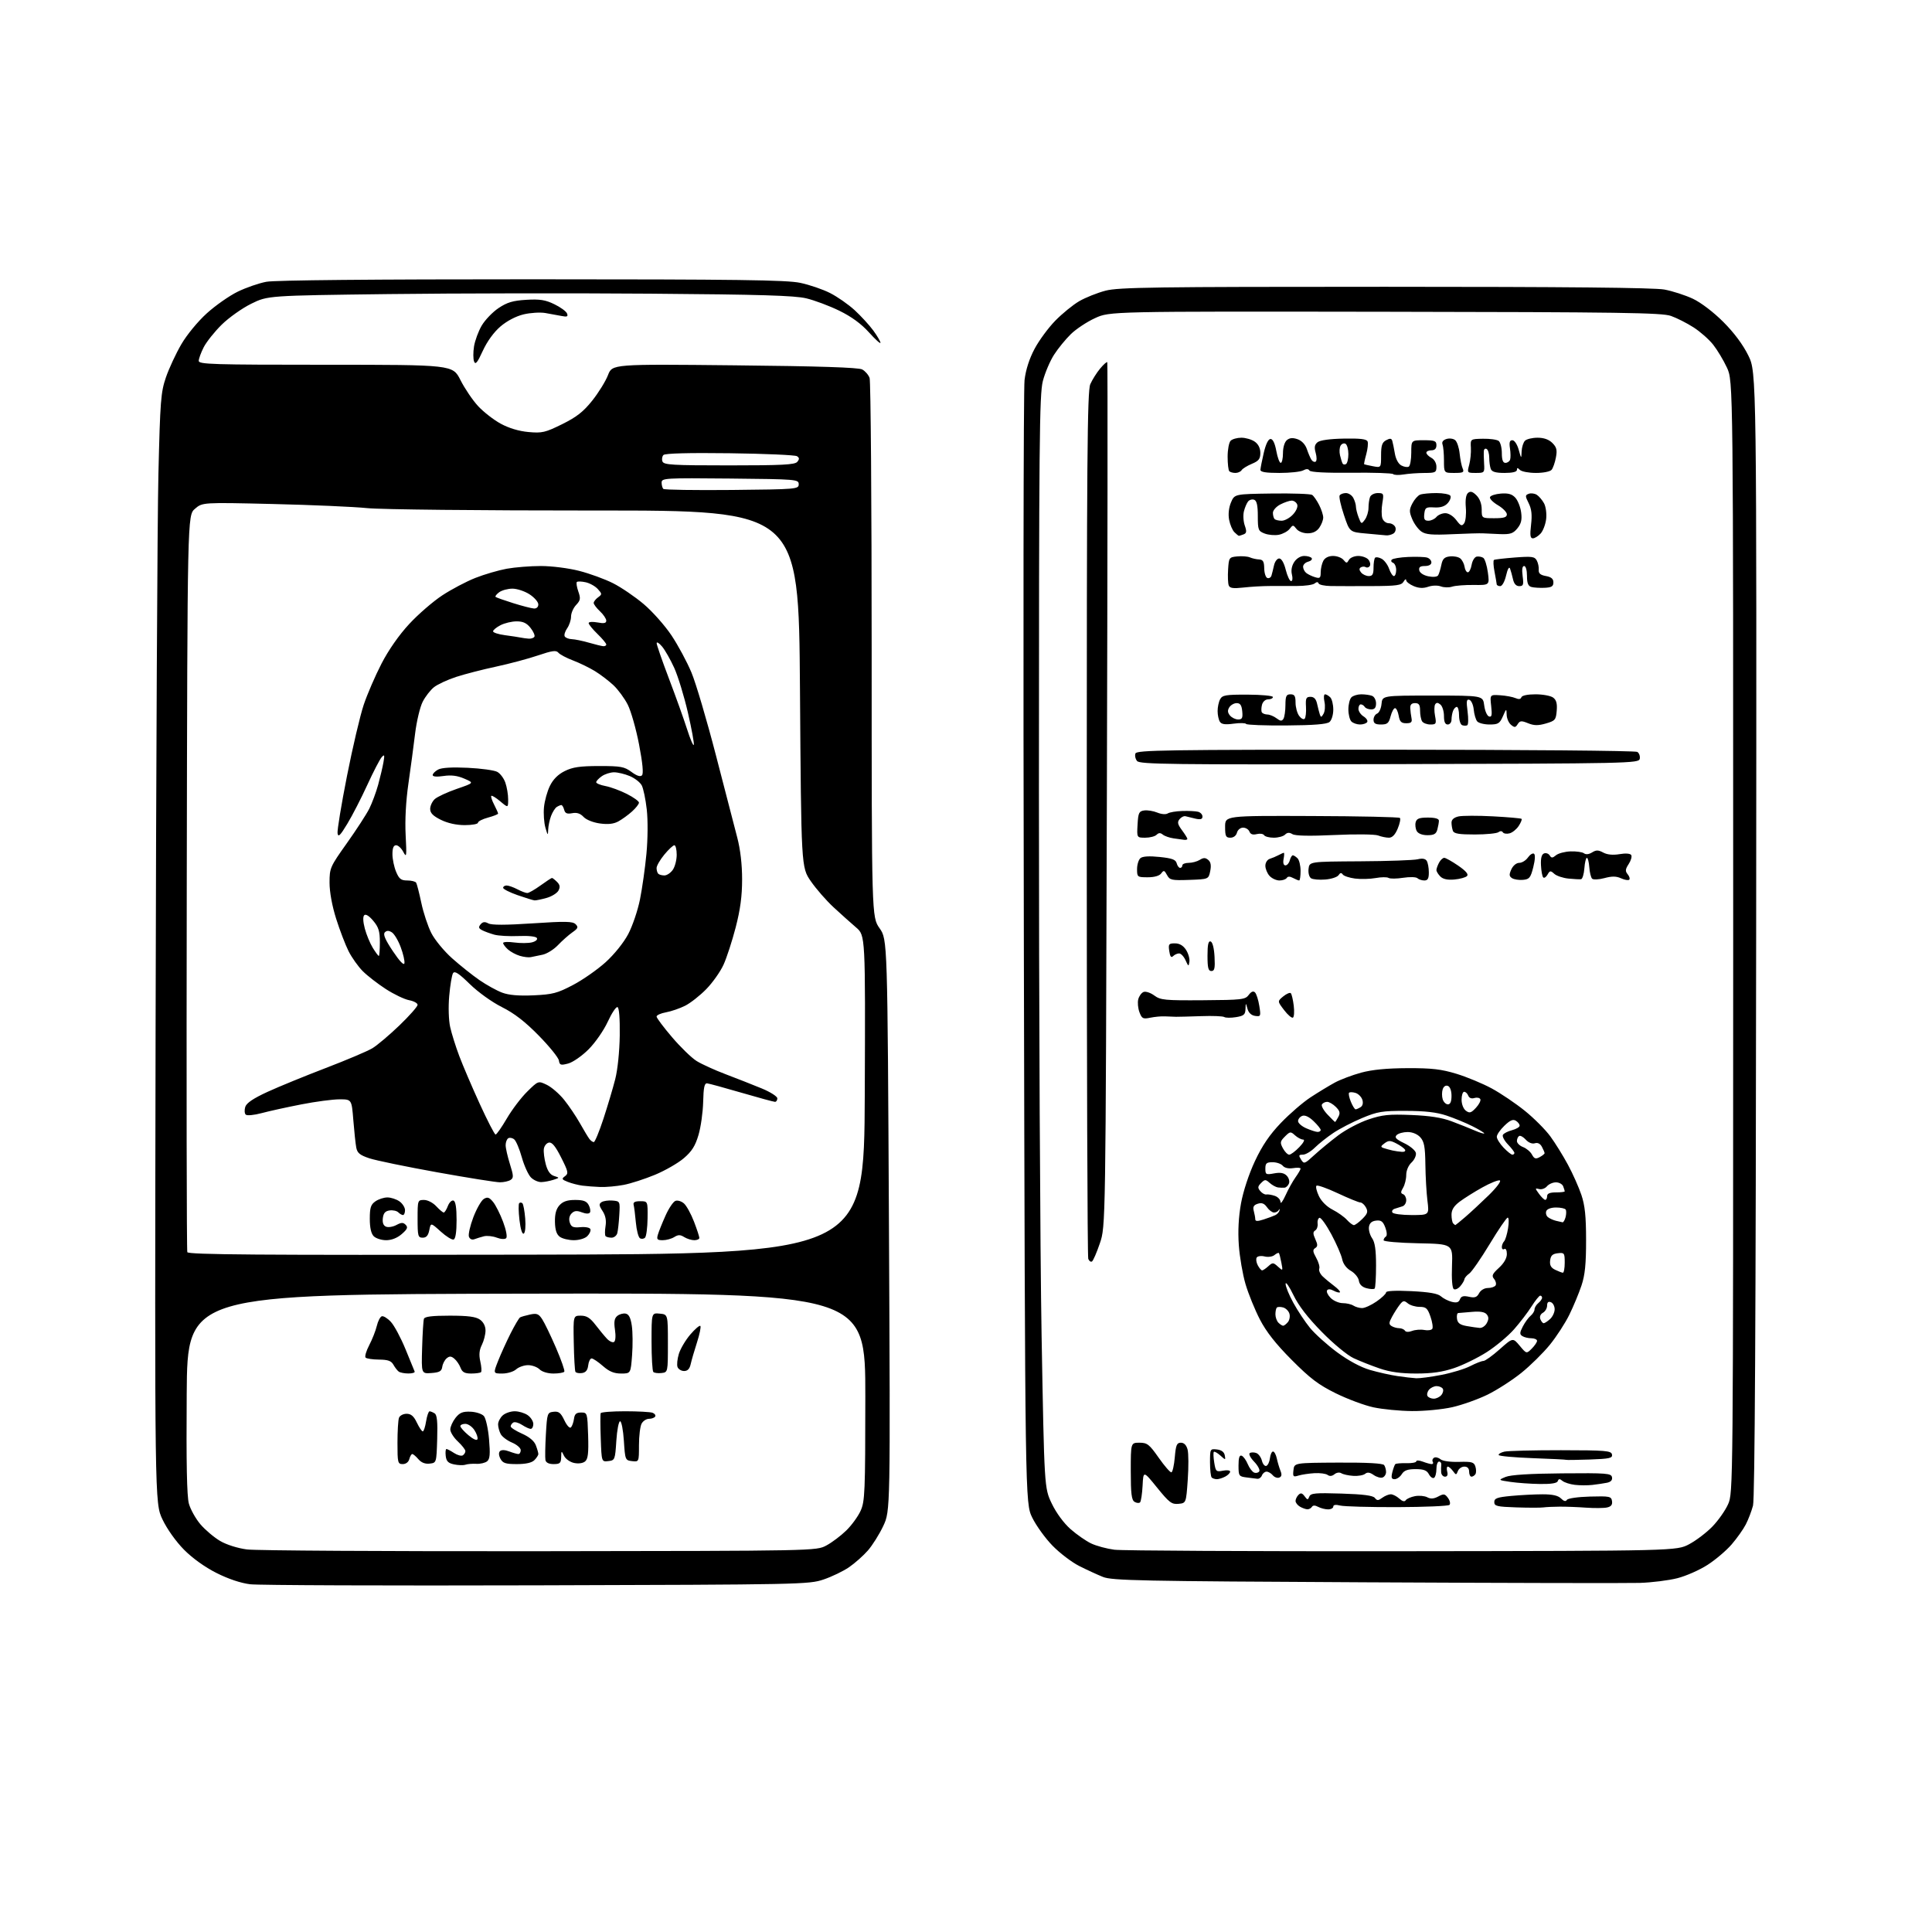 <?xml version="1.0" encoding="UTF-8" standalone="no"?>
<svg 
  version="1.1" 
  xmlns="http://www.w3.org/2000/svg" 
  xmlns:xlink="http://www.w3.org/1999/xlink" 
  xmlns:svg="http://www.w3.org/2000/svg"
  xmlns:rdf="http://www.w3.org/1999/02/22-rdf-syntax-ns#"
  xmlns:cc="http://creativecommons.org/ns#"
  xmlns:dc="http://purl.org/dc/elements/1.1/"
  viewBox="0 0 768 768"
  width="768"
  height="768"
>
<style>svg {background-color: white; }</style>"
<path stroke="none" fill="black" fill-rule="evenodd" d="M213.40,630.19C154.00,630.36 102.73,630.17 99.45,629.77C95.70,629.31 90.74,627.65 86.03,625.27C81.42,622.95 76.47,619.39 73.12,616.00C69.94,612.78 66.40,607.81 64.59,604.00C61.50,597.50 61.50,597.50 61.85,409.00C62.05,305.32 62.55,206.10 62.97,188.50C63.67,159.24 63.93,155.95 65.95,150.03C67.17,146.47 69.93,140.55 72.07,136.87C74.30,133.05 78.65,127.77 82.21,124.55C85.64,121.44 91.16,117.58 94.47,115.96C97.79,114.34 102.92,112.56 105.89,112.01C109.27,111.37 148.46,111.01 211.39,111.02C293.52,111.03 312.69,111.29 318.13,112.44C321.78,113.21 327.11,115.03 329.97,116.49C332.84,117.94 337.24,121.01 339.75,123.31C342.26,125.62 345.59,129.26 347.16,131.40C348.72,133.55 350.00,135.73 350.00,136.26C350.00,136.79 347.94,134.92 345.42,132.12C342.35,128.71 338.48,125.88 333.67,123.53C329.73,121.60 323.80,119.38 320.50,118.59C315.81,117.48 302.32,117.07 258.50,116.74C227.70,116.50 180.89,116.58 154.48,116.90C106.45,117.50 106.45,117.50 99.87,120.74C96.25,122.52 90.97,126.27 88.13,129.06C85.29,131.86 82.08,135.89 80.98,138.03C79.89,140.17 79.00,142.61 79.00,143.46C79.00,144.83 84.70,145.00 129.49,145.00C179.97,145.00 179.97,145.00 183.04,151.08C184.73,154.43 187.87,159.07 190.02,161.40C192.17,163.73 196.22,166.89 199.03,168.42C202.29,170.20 206.30,171.40 210.09,171.74C215.49,172.23 216.73,171.94 223.46,168.62C229.24,165.76 231.88,163.69 235.44,159.23C237.95,156.08 240.76,151.52 241.69,149.11C243.38,144.72 243.38,144.72 291.99,145.22C325.57,145.56 341.26,146.07 342.73,146.86C343.91,147.48 345.23,149.01 345.68,150.25C346.13,151.49 346.50,200.20 346.50,258.50C346.50,364.50 346.50,364.50 349.65,369.00C352.79,373.50 352.79,373.50 353.37,487.05C353.94,600.61 353.94,600.61 351.10,606.62C349.54,609.93 346.78,614.32 344.97,616.38C343.17,618.43 339.81,621.41 337.51,622.99C335.21,624.57 330.65,626.77 327.36,627.88C321.55,629.84 318.52,629.90 213.40,630.19zM651.81,629.23C647.04,629.38 597.99,629.27 542.81,628.99C453.03,628.54 442.07,628.31 438.43,626.85C436.19,625.95 431.94,623.99 428.97,622.49C426.01,620.99 421.26,617.37 418.40,614.44C415.54,611.52 411.92,606.51 410.35,603.31C407.50,597.50 407.50,597.50 407.00,377.50C406.72,256.50 406.84,154.62 407.27,151.11C407.76,146.97 409.17,142.58 411.27,138.65C413.04,135.31 416.75,130.28 419.50,127.47C422.25,124.66 426.52,121.18 429.00,119.73C431.48,118.29 436.18,116.41 439.46,115.55C444.66,114.20 458.76,114.00 550.53,114.00C622.29,114.00 657.51,114.35 661.57,115.09C664.83,115.69 669.95,117.35 672.95,118.76C676.17,120.28 681.13,124.06 685.05,127.98C689.34,132.27 692.85,136.99 694.99,141.33C698.29,148.04 698.29,148.04 698.10,371.27C697.96,524.12 697.57,595.76 696.85,598.49C696.27,600.69 694.98,604.07 693.98,605.99C692.99,607.92 690.46,611.49 688.37,613.91C686.28,616.34 681.98,620.00 678.81,622.04C675.65,624.09 670.23,626.48 666.78,627.36C663.33,628.24 656.59,629.08 651.81,629.23zM214.50,616.63C324.50,616.50 324.50,616.50 328.50,614.35C330.70,613.17 334.24,610.51 336.37,608.43C338.51,606.36 341.08,602.83 342.10,600.58C343.81,596.82 343.96,593.25 343.98,555.25C344.00,514.00 344.00,514.00 209.25,514.25C74.50,514.50 74.50,514.50 74.22,554.00C74.02,581.56 74.28,594.77 75.08,597.71C75.72,600.02 77.80,603.74 79.70,605.97C81.61,608.19 85.12,611.16 87.51,612.56C90.05,614.05 94.49,615.45 98.18,615.93C101.66,616.39 154.00,616.70 214.50,616.63zM557.50,616.63C666.50,616.50 666.50,616.50 671.50,613.83C674.25,612.37 678.39,609.22 680.70,606.83C683.01,604.45 685.81,600.48 686.92,598.00C688.95,593.52 688.96,592.48 688.97,372.50C688.98,151.50 688.98,151.50 686.48,146.13C685.11,143.18 682.64,139.07 680.99,136.99C679.34,134.91 675.84,131.82 673.20,130.13C670.57,128.44 666.53,126.39 664.22,125.58C660.63,124.31 644.34,124.07 550.61,123.93C441.18,123.77 441.18,123.77 435.34,126.44C432.13,127.90 427.79,130.77 425.70,132.80C423.61,134.84 420.59,138.53 419.00,141.01C417.40,143.49 415.40,148.20 414.55,151.47C413.18,156.72 413.00,175.82 412.99,313.96C412.98,400.06 413.46,497.73 414.05,531.00C415.13,591.50 415.13,591.50 418.10,597.70C419.89,601.43 422.86,605.46 425.56,607.85C428.03,610.02 431.72,612.59 433.76,613.55C435.79,614.52 439.94,615.64 442.98,616.04C446.02,616.43 497.55,616.70 557.50,616.63zM519.69,599.97C519.04,599.95 517.71,599.48 516.75,598.92C515.79,598.36 515.00,597.34 515.00,596.65C515.00,595.96 515.52,594.88 516.17,594.23C517.05,593.35 517.63,593.48 518.59,594.78C519.72,596.32 519.92,596.33 520.47,594.92C521.00,593.56 522.85,593.39 533.29,593.72C541.95,593.99 545.80,594.50 546.53,595.45C547.40,596.57 547.88,596.56 549.47,595.39C550.52,594.63 552.05,594.00 552.86,594.00C553.68,594.00 555.19,594.77 556.23,595.71C557.47,596.83 558.36,597.06 558.81,596.36C559.19,595.78 560.85,595.05 562.49,594.74C564.13,594.44 566.33,594.64 567.36,595.19C568.70,595.91 569.97,595.82 571.73,594.88C573.91,593.71 574.37,593.78 575.60,595.47C576.38,596.53 576.64,597.76 576.18,598.22C575.73,598.67 566.39,599.07 555.43,599.11C544.47,599.14 534.26,598.86 532.75,598.48C530.99,598.03 530.00,598.18 530.00,598.89C530.00,599.50 529.07,600.00 527.93,600.00C526.80,600.00 525.03,599.55 523.99,599.00C522.74,598.33 521.92,598.33 521.50,599.00C521.16,599.55 520.35,599.99 519.69,599.97zM613.50,599.22C612.40,599.38 607.56,599.37 602.75,599.21C595.07,598.96 594.00,598.70 594.00,597.11C594.00,595.59 595.13,595.18 600.75,594.65C604.46,594.30 610.06,594.01 613.18,594.01C617.15,594.00 619.36,594.50 620.52,595.66C621.64,596.78 622.40,596.97 622.86,596.23C623.24,595.61 627.21,595.04 632.02,594.91C639.87,594.70 640.52,594.83 640.80,596.72C641.02,598.17 640.44,598.90 638.80,599.25C637.54,599.52 633.80,599.55 630.50,599.32C627.20,599.08 622.48,598.90 620.00,598.92C617.52,598.93 614.60,599.07 613.50,599.22zM453.19,597.21C452.80,597.60 451.81,597.50 450.99,597.00C449.81,596.27 449.50,593.72 449.50,584.79C449.50,573.50 449.50,573.50 452.96,573.50C456.05,573.50 456.86,574.14 460.62,579.50C462.94,582.80 465.20,585.40 465.66,585.27C466.12,585.14 466.73,582.44 467.00,579.27C467.42,574.41 467.80,573.50 469.43,573.50C470.68,573.50 471.61,574.45 472.08,576.21C472.48,577.70 472.51,583.10 472.15,588.21C471.50,597.50 471.50,597.50 468.46,597.80C465.78,598.06 464.78,597.30 459.96,591.35C454.50,584.61 454.50,584.61 454.20,590.55C454.03,593.82 453.57,596.82 453.19,597.21zM633.00,590.28C631.08,590.50 627.93,590.48 626.00,590.25C624.08,590.02 621.87,589.31 621.09,588.67C620.00,587.77 619.58,587.79 619.25,588.75C618.97,589.60 616.68,589.97 612.17,589.91C608.50,589.86 603.25,589.49 600.50,589.09C595.50,588.35 595.50,588.35 598.50,587.10C600.49,586.27 608.06,585.79 620.98,585.68C638.66,585.52 640.49,585.66 640.79,587.21C641.02,588.35 640.35,589.09 638.82,589.41C637.54,589.67 634.92,590.06 633.00,590.28zM483.73,588.00C482.96,588.00 482.03,587.70 481.67,587.33C481.30,586.97 481.00,584.24 481.00,581.27C481.00,575.97 481.05,575.87 483.74,576.18C485.55,576.39 486.61,577.18 486.86,578.50C487.23,580.47 487.20,580.47 485.11,578.59C483.94,577.54 482.78,576.89 482.52,577.14C482.27,577.40 482.34,579.31 482.68,581.40C483.25,584.94 483.48,585.15 486.15,584.62C487.72,584.31 489.00,584.47 489.00,584.99C489.00,585.51 488.13,586.40 487.07,586.96C486.00,587.53 484.50,588.00 483.73,588.00zM499.78,587.84C499.08,587.75 497.11,587.50 495.42,587.29C492.50,586.92 492.33,586.66 492.33,582.54C492.33,579.49 492.70,578.33 493.58,578.67C494.26,578.93 495.35,580.43 496.00,582.00C496.65,583.57 497.80,585.09 498.56,585.38C499.32,585.67 500.22,585.45 500.58,584.88C500.93,584.30 500.01,582.57 498.53,581.03C497.01,579.45 496.27,577.95 496.83,577.61C497.37,577.27 498.54,577.27 499.42,577.61C500.30,577.94 501.29,579.32 501.63,580.65C501.96,581.99 502.75,582.92 503.37,582.72C503.99,582.51 504.64,581.14 504.82,579.67C504.99,578.20 505.54,577.00 506.05,577.00C506.55,577.00 507.23,578.24 507.55,579.75C507.87,581.26 508.53,583.47 509.01,584.67C509.63,586.21 509.49,586.98 508.51,587.36C507.76,587.65 506.61,587.23 505.95,586.44C505.29,585.65 504.18,585.00 503.48,585.00C502.79,585.00 501.95,585.67 501.64,586.50C501.32,587.33 500.49,587.93 499.78,587.84zM549.61,587.32C548.85,587.61 547.26,587.17 546.07,586.34C544.54,585.27 543.55,585.13 542.66,585.87C541.97,586.44 539.85,586.81 537.95,586.68C536.05,586.56 533.92,586.09 533.21,585.64C532.47,585.18 531.29,585.35 530.46,586.04C529.52,586.81 528.55,586.91 527.75,586.31C527.06,585.80 524.70,585.48 522.50,585.61C520.30,585.74 517.45,586.17 516.17,586.56C514.06,587.21 513.87,587.00 514.17,584.39C514.50,581.50 514.50,581.50 532.00,581.41C543.61,581.35 549.75,581.69 550.23,582.41C550.64,583.01 550.98,584.24 550.98,585.14C550.99,586.05 550.38,587.03 549.61,587.32zM554.38,588.00C553.14,588.00 552.94,587.39 553.47,585.25C553.85,583.74 554.38,582.29 554.65,582.02C554.91,581.75 556.90,581.58 559.06,581.64C561.23,581.70 563.00,581.36 563.00,580.90C563.00,580.43 564.15,580.49 565.57,581.02C566.98,581.56 568.58,582.00 569.12,582.00C569.67,582.00 569.86,581.58 569.54,581.07C569.23,580.56 569.44,579.84 570.03,579.48C570.61,579.12 571.76,579.38 572.58,580.06C573.45,580.79 576.50,581.22 579.96,581.12C585.07,580.97 585.93,581.21 586.49,582.96C586.84,584.07 586.85,585.44 586.51,585.99C586.16,586.55 585.46,587.00 584.94,587.00C584.42,587.00 584.00,586.10 584.00,585.00C584.00,583.70 583.33,583.00 582.11,583.00C581.07,583.00 579.91,583.79 579.54,584.75C578.89,586.42 578.80,586.42 577.57,584.75C576.86,583.79 575.94,583.00 575.52,583.00C575.11,583.00 575.00,583.90 575.29,585.00C575.63,586.30 575.32,587.00 574.41,587.00C573.63,587.00 572.95,586.21 572.88,585.25C572.82,584.29 572.84,582.94 572.93,582.25C573.01,581.56 572.62,581.00 572.04,581.00C571.47,581.00 571.00,582.32 571.00,583.94C571.00,585.56 570.57,587.15 570.05,587.47C569.53,587.79 568.61,587.14 568.01,586.03C567.19,584.48 565.93,584.00 562.71,584.00C559.56,584.00 558.16,584.51 557.23,586.00C556.55,587.10 555.26,588.00 554.38,588.00zM185.00,582.25C184.18,582.53 182.15,582.47 180.50,582.12C178.17,581.63 177.43,580.88 177.18,578.75C177.01,577.24 177.14,576.00 177.47,576.00C177.80,576.00 179.16,576.71 180.49,577.59C181.82,578.46 183.38,578.88 183.96,578.53C184.53,578.17 185.00,577.41 185.00,576.84C185.00,576.27 183.65,574.54 182.00,573.00C180.35,571.46 179.00,569.31 179.00,568.23C179.00,567.15 179.93,565.09 181.06,563.64C182.72,561.54 183.91,561.05 187.06,561.17C189.23,561.26 191.60,562.04 192.36,562.91C193.12,563.79 194.04,567.92 194.40,572.10C194.91,578.04 194.75,579.96 193.65,580.88C192.87,581.52 190.94,581.98 189.37,581.89C187.79,581.80 185.82,581.96 185.00,582.25zM160.09,582.00C158.13,582.00 158.00,581.46 158.00,573.58C158.00,568.95 158.27,564.45 158.61,563.58C158.94,562.71 160.30,562.00 161.62,562.00C163.39,562.00 164.48,562.93 165.70,565.50C166.62,567.42 167.68,569.00 168.06,569.00C168.44,569.00 169.03,567.20 169.38,565.00C169.74,562.80 170.36,561.01 170.76,561.02C171.17,561.02 172.08,561.40 172.79,561.85C173.73,562.44 174.00,565.22 173.79,572.08C173.50,581.49 173.50,581.50 170.79,581.81C169.02,582.02 167.48,581.42 166.32,580.06C165.35,578.93 164.26,578.00 163.89,578.00C163.53,578.00 163.00,578.90 162.71,580.00C162.40,581.20 161.35,582.00 160.09,582.00zM205.46,582.00C201.00,582.00 199.88,581.64 198.94,579.89C198.25,578.59 198.17,577.43 198.74,576.86C199.32,576.28 200.72,576.32 202.40,576.96C203.90,577.53 205.55,578.00 206.07,578.00C206.58,578.00 207.00,577.30 207.00,576.45C207.00,575.60 205.44,574.25 203.54,573.45C201.63,572.65 199.61,571.13 199.04,570.07C198.47,569.00 198.00,567.27 198.00,566.22C198.00,565.17 198.82,563.57 199.83,562.65C200.83,561.74 202.98,561.00 204.61,561.00C206.23,561.00 208.56,561.70 209.78,562.56C211.00,563.41 212.00,564.99 212.00,566.06C212.00,567.13 211.53,568.00 210.96,568.00C210.40,568.00 208.84,567.29 207.51,566.41C206.18,565.54 204.62,565.12 204.04,565.47C203.47,565.83 203.00,566.52 203.00,567.01C203.00,567.50 205.03,568.80 207.50,569.90C210.42,571.19 212.36,572.82 213.00,574.51C213.55,575.95 214.00,577.52 214.00,577.99C214.00,578.47 213.29,579.56 212.43,580.43C211.39,581.47 209.03,582.00 205.46,582.00zM220.07,582.00C218.18,582.00 217.03,581.43 216.82,580.39C216.65,579.50 216.72,574.89 217.00,570.14C217.48,561.78 217.58,561.49 220.04,561.20C222.12,560.96 222.91,561.59 224.35,564.60C225.36,566.72 226.47,567.91 226.97,567.40C227.44,566.90 227.98,565.38 228.17,564.00C228.42,562.09 229.09,561.50 231.00,561.50C233.46,561.50 233.50,561.64 233.79,570.60C234.01,577.71 233.74,579.97 232.58,580.94C231.68,581.68 229.92,581.92 228.17,581.54C226.57,581.19 224.78,579.91 224.20,578.70C223.17,576.57 223.13,576.59 223.07,579.25C223.01,581.61 222.58,582.00 220.07,582.00zM241.82,580.81C239.14,581.12 239.14,581.12 238.81,571.81C238.62,566.69 238.61,562.16 238.79,561.75C238.97,561.34 243.33,561.00 248.48,561.00C253.62,561.00 258.55,561.27 259.41,561.60C260.28,561.94 260.74,562.61 260.44,563.10C260.13,563.60 259.02,564.00 257.98,564.00C256.93,564.00 255.60,564.87 255.04,565.93C254.47,567.00 254.00,570.85 254.00,574.50C254.00,581.13 254.00,581.13 251.25,580.82C248.56,580.51 248.49,580.32 248.00,572.74C247.72,568.47 247.05,564.98 246.50,564.98C245.95,564.98 245.28,568.47 245.00,572.74C244.52,580.27 244.42,580.51 241.82,580.81zM631.97,580.18C626.94,580.35 622.74,580.41 622.64,580.31C622.54,580.20 616.50,579.90 609.22,579.64C601.95,579.37 595.88,578.82 595.75,578.40C595.61,577.98 596.62,577.38 598.00,577.05C599.38,576.73 609.49,576.47 620.48,576.48C638.37,576.50 640.49,576.68 640.79,578.18C641.07,579.63 639.90,579.90 631.97,580.18zM189.81,572.08C190.02,571.45 189.46,569.83 188.57,568.47C187.68,567.11 186.06,566.00 184.98,566.00C183.89,566.00 183.00,566.41 183.00,566.91C183.00,567.41 184.45,569.04 186.21,570.52C188.15,572.16 189.58,572.77 189.81,572.08zM561.30,560.92C556.46,560.88 549.58,560.21 546.00,559.44C542.42,558.68 535.67,556.16 531.00,553.86C524.10,550.46 520.80,547.95 513.47,540.58C507.13,534.21 503.36,529.41 500.82,524.50C498.83,520.65 496.26,514.34 495.12,510.47C493.98,506.60 492.78,499.63 492.45,494.97C492.05,489.36 492.35,483.75 493.32,478.36C494.21,473.50 496.43,466.75 498.85,461.57C501.77,455.35 504.67,451.08 509.20,446.35C512.67,442.73 517.98,438.15 521.00,436.18C524.02,434.20 528.33,431.59 530.56,430.37C532.79,429.15 537.52,427.37 541.06,426.40C545.46,425.21 551.30,424.64 559.50,424.61C569.24,424.58 572.91,425.01 579.00,426.86C583.12,428.12 589.42,430.74 593.00,432.68C596.58,434.62 602.48,438.61 606.12,441.54C609.76,444.47 614.32,449.04 616.26,451.69C618.20,454.33 621.36,459.43 623.28,463.00C625.21,466.57 627.61,471.98 628.63,475.00C630.04,479.18 630.49,483.50 630.49,493.00C630.50,502.47 630.06,506.83 628.67,511.00C627.66,514.02 625.50,519.24 623.86,522.58C622.23,525.93 618.72,531.33 616.08,534.58C613.43,537.84 608.34,542.86 604.77,545.73C601.20,548.61 595.18,552.49 591.39,554.36C587.60,556.22 581.26,558.48 577.30,559.38C573.34,560.27 566.14,560.96 561.30,560.92zM569.94,556.00C570.94,556.00 572.30,555.34 572.96,554.54C573.63,553.74 573.88,552.62 573.53,552.04C573.17,551.47 572.06,551.00 571.06,551.00C570.06,551.00 568.70,551.66 568.04,552.46C567.37,553.26 567.12,554.38 567.47,554.96C567.83,555.53 568.94,556.00 569.94,556.00zM563.00,547.88C564.38,547.94 568.88,547.34 573.00,546.54C577.12,545.74 582.28,544.17 584.46,543.04C586.64,541.92 588.99,541.00 589.68,541.00C590.37,541.00 593.29,538.91 596.16,536.35C601.39,531.71 601.39,531.71 604.10,534.95C606.81,538.19 606.81,538.19 608.90,536.10C610.06,534.94 611.00,533.55 611.00,533.00C611.00,532.45 609.99,531.99 608.75,531.98C607.51,531.98 605.90,531.59 605.16,531.12C604.04,530.41 604.07,529.76 605.34,527.31C606.18,525.68 607.57,523.77 608.43,523.05C609.30,522.34 610.00,521.19 610.00,520.50C610.00,519.81 610.67,518.68 611.50,518.00C612.33,517.32 613.00,516.36 613.00,515.88C613.00,515.39 612.66,515.02 612.25,515.04C611.84,515.06 610.29,516.99 608.80,519.34C607.32,521.68 604.19,525.78 601.84,528.44C599.50,531.10 594.64,535.16 591.04,537.47C587.44,539.77 581.60,542.63 578.06,543.83C573.41,545.39 569.20,546.00 562.96,546.00C556.90,546.00 552.55,545.40 548.41,543.98C545.16,542.87 540.51,541.03 538.07,539.89C535.57,538.72 530.07,534.19 525.41,529.43C519.84,523.77 516.18,519.00 514.14,514.77C512.47,511.32 511.08,509.33 511.05,510.35C511.02,511.36 512.39,514.74 514.10,517.85C515.80,520.96 518.79,525.46 520.75,527.86C522.71,530.25 527.55,534.61 531.51,537.54C536.02,540.87 540.89,543.49 544.58,544.57C547.81,545.50 552.71,546.61 555.48,547.01C558.24,547.42 561.62,547.81 563.00,547.88zM162.33,545.98C160.78,545.98 159.05,545.64 158.50,545.23C157.95,544.83 157.00,543.60 156.39,542.50C155.53,540.96 154.21,540.49 150.68,540.46C148.15,540.44 145.75,540.08 145.33,539.67C144.92,539.26 145.57,537.02 146.78,534.71C147.99,532.39 149.34,528.96 149.79,527.07C150.23,525.18 151.12,523.46 151.77,523.24C152.42,523.03 154.05,524.03 155.38,525.47C156.72,526.91 159.32,531.76 161.16,536.24C162.99,540.73 164.65,544.76 164.83,545.20C165.02,545.64 163.89,545.99 162.33,545.98zM171.50,545.80C167.50,546.09 167.50,546.09 167.80,535.80C167.96,530.13 168.29,524.94 168.52,524.25C168.82,523.36 171.79,523.00 178.75,523.00C186.01,523.00 189.13,523.40 190.78,524.56C192.17,525.53 193.00,527.15 193.00,528.90C193.00,530.44 192.35,533.00 191.55,534.60C190.51,536.68 190.34,538.56 190.93,541.20C191.39,543.24 191.52,545.15 191.22,545.45C190.91,545.75 189.16,546.00 187.31,546.00C184.73,546.00 183.75,545.47 183.08,543.71C182.60,542.45 181.49,540.82 180.60,540.09C179.35,539.05 178.68,539.02 177.56,539.95C176.77,540.61 175.98,542.13 175.81,543.32C175.56,545.08 174.73,545.56 171.50,545.80zM199.69,546.00C196.03,546.00 196.03,546.00 198.00,541.00C199.08,538.25 201.32,533.34 202.96,530.07C204.61,526.81 206.30,523.94 206.73,523.69C207.15,523.44 208.93,522.93 210.68,522.55C213.39,521.97 214.12,522.25 215.54,524.43C216.47,525.84 218.92,530.93 221.00,535.74C223.08,540.56 224.58,544.84 224.33,545.25C224.09,545.66 222.14,546.00 220.01,546.00C217.73,546.00 215.46,545.31 214.48,544.33C213.56,543.42 211.51,542.67 209.92,542.67C208.33,542.67 206.20,543.42 205.18,544.33C204.17,545.25 201.70,546.00 199.69,546.00zM231.34,545.81C230.16,545.98 228.99,545.75 228.74,545.31C228.49,544.86 228.19,539.66 228.08,533.75C227.87,523.00 227.87,523.00 230.89,523.00C233.19,523.00 234.58,523.87 236.71,526.64C238.24,528.64 240.30,531.13 241.29,532.18C242.27,533.22 243.53,533.79 244.08,533.45C244.68,533.08 244.83,531.08 244.46,528.60C243.99,525.45 244.22,524.06 245.37,523.11C246.21,522.41 247.71,521.99 248.70,522.18C249.98,522.43 250.69,523.81 251.16,527.01C251.52,529.48 251.57,534.76 251.26,538.75C250.71,546.00 250.71,546.00 246.89,546.00C244.07,546.00 242.17,545.21 239.65,543.00C237.77,541.35 235.76,540.00 235.18,540.00C234.61,540.00 233.99,541.24 233.82,542.75C233.59,544.68 232.86,545.59 231.34,545.81zM262.96,545.80C261.57,545.96 260.10,545.77 259.71,545.38C259.32,544.99 259.00,539.54 259.00,533.27C259.00,521.87 259.00,521.87 262.25,522.19C265.50,522.50 265.50,522.50 265.50,534.00C265.50,545.50 265.50,545.50 262.96,545.80zM271.95,545.00C270.84,545.00 269.67,544.29 269.33,543.42C269.00,542.56 269.24,540.20 269.86,538.17C270.48,536.15 272.52,532.70 274.40,530.50C276.28,528.30 278.08,526.76 278.40,527.08C278.72,527.39 278.13,530.32 277.08,533.58C276.03,536.83 274.90,540.74 274.56,542.25C274.15,544.14 273.33,545.00 271.95,545.00zM561.34,529.06C562.58,528.59 564.76,528.42 566.18,528.69C567.60,528.97 569.04,528.75 569.37,528.21C569.70,527.67 569.37,525.49 568.63,523.37C567.48,520.04 566.87,519.50 564.30,519.50C562.65,519.50 560.55,518.87 559.62,518.10C558.16,516.89 557.74,516.95 556.45,518.60C555.63,519.65 554.25,521.80 553.39,523.38C552.08,525.77 552.04,526.41 553.16,527.12C553.90,527.59 555.26,527.98 556.19,527.98C557.12,527.99 558.15,528.43 558.48,528.96C558.83,529.54 559.98,529.58 561.34,529.06zM588.21,527.87C589.16,527.94 590.43,527.07 591.03,525.94C591.85,524.41 591.83,523.51 590.98,522.47C590.18,521.52 588.35,521.21 585.16,521.49C582.60,521.72 580.13,521.93 579.68,521.95C579.23,521.98 579.00,523.01 579.18,524.25C579.42,525.94 580.37,526.65 583.00,527.12C584.92,527.46 587.27,527.80 588.21,527.87zM510.08,527.00C510.45,527.00 511.30,526.35 511.96,525.55C512.62,524.75 512.89,523.22 512.55,522.16C512.21,521.09 511.07,519.99 510.02,519.72C508.97,519.44 507.86,519.47 507.56,519.78C507.25,520.08 507.00,521.29 507.00,522.47C507.00,523.64 507.54,525.14 508.20,525.80C508.86,526.46 509.70,527.00 510.08,527.00zM613.64,526.00C614.03,526.00 615.17,525.26 616.17,524.35C617.18,523.43 618.00,521.68 618.00,520.45C618.00,519.22 617.33,517.95 616.50,517.64C615.49,517.25 615.00,517.69 615.00,518.98C615.00,520.04 614.26,521.32 613.35,521.83C612.35,522.38 611.94,523.40 612.31,524.38C612.66,525.27 613.25,526.00 613.64,526.00zM541.45,519.98C542.52,519.99 545.10,518.81 547.20,517.36C549.29,515.91 551.00,514.29 551.00,513.74C551.00,513.13 554.78,512.95 561.03,513.25C568.12,513.60 571.57,514.20 572.78,515.30C573.73,516.15 575.68,517.14 577.11,517.50C579.04,517.98 579.90,517.71 580.36,516.49C580.84,515.25 581.72,515.00 583.93,515.48C586.26,516.00 587.09,515.71 587.97,514.06C588.61,512.86 590.07,512.00 591.48,512.00C592.80,512.00 594.17,511.53 594.53,510.96C594.88,510.38 594.61,509.23 593.92,508.40C592.88,507.15 593.20,506.41 595.83,504.00C597.84,502.17 599.00,500.16 599.00,498.50C599.00,497.01 598.57,496.15 598.00,496.50C597.45,496.84 597.00,496.51 597.00,495.76C597.00,495.01 597.40,493.97 597.90,493.45C598.39,492.93 599.11,490.59 599.48,488.25C599.86,485.91 599.80,484.01 599.34,484.02C598.88,484.03 595.65,488.76 592.18,494.52C588.70,500.28 585.04,505.56 584.06,506.25C583.07,506.94 582.21,507.95 582.14,508.50C582.07,509.05 581.33,510.31 580.48,511.29C579.64,512.28 578.48,512.80 577.91,512.44C577.28,512.05 576.99,508.40 577.19,503.15C577.50,494.50 577.50,494.50 563.75,494.22C556.19,494.07 550.00,493.53 550.00,493.03C550.00,492.53 550.41,491.86 550.91,491.55C551.44,491.23 551.35,489.73 550.68,487.95C549.76,485.53 549.02,484.97 547.01,485.21C545.29,485.41 544.40,486.20 544.18,487.73C544.01,488.96 544.57,490.98 545.43,492.21C546.56,493.82 547.00,496.86 547.00,503.06C547.00,507.79 546.75,511.92 546.44,512.23C546.13,512.54 544.66,512.47 543.19,512.08C541.44,511.61 540.38,510.57 540.17,509.09C539.99,507.84 538.55,506.08 536.99,505.18C535.21,504.16 533.91,502.40 533.53,500.52C533.19,498.86 531.25,494.40 529.21,490.60C527.17,486.81 525.05,483.88 524.50,484.10C523.95,484.32 523.62,485.37 523.77,486.43C523.92,487.49 523.49,488.69 522.83,489.11C521.88,489.69 521.89,490.45 522.86,492.59C523.86,494.79 523.85,495.48 522.80,496.14C521.76,496.80 521.84,497.56 523.21,500.00C524.15,501.67 524.70,503.61 524.43,504.31C524.16,505.01 524.74,506.37 525.72,507.32C526.70,508.27 528.76,509.99 530.30,511.14C531.84,512.29 532.90,513.44 532.64,513.70C532.38,513.95 531.26,513.67 530.15,513.08C528.87,512.39 527.90,512.35 527.52,512.96C527.20,513.49 527.84,514.84 528.96,515.96C530.08,517.08 532.24,518.01 533.75,518.02C535.26,518.02 537.17,518.47 538.00,519.00C538.83,519.53 540.38,519.98 541.45,519.98zM621.25,505.93C621.66,505.97 622.00,504.17 622.00,501.93C622.00,498.09 621.85,497.88 619.25,498.18C617.14,498.43 616.43,499.10 616.20,501.08C615.98,502.95 616.53,503.95 618.20,504.76C619.47,505.37 620.84,505.90 621.25,505.93zM501.71,505.00C502.06,505.00 503.17,504.26 504.17,503.35C505.88,501.80 506.14,501.81 508.01,503.51C509.99,505.30 510.01,505.28 509.36,501.91C509.01,500.04 508.56,498.32 508.38,498.11C508.20,497.89 507.41,498.25 506.62,498.90C505.83,499.56 504.09,499.81 502.70,499.46C501.34,499.12 499.92,499.32 499.56,499.90C499.20,500.48 499.39,501.87 499.99,502.98C500.58,504.09 501.36,505.00 501.71,505.00zM434.08,501.45C433.60,501.75 432.94,501.28 432.60,500.41C432.27,499.55 432.00,421.68 432.00,327.39C432.00,181.75 432.21,155.45 433.41,152.72C434.19,150.95 435.95,148.15 437.33,146.50C438.70,144.85 439.97,143.72 440.16,144.00C440.35,144.28 440.27,221.68 440.00,316.00C439.50,487.50 439.50,487.50 437.22,494.21C435.97,497.90 434.56,501.16 434.08,501.45zM209.22,498.75C343.50,498.50 343.50,498.50 343.76,435.17C344.01,371.84 344.01,371.84 340.30,368.67C338.26,366.93 334.24,363.32 331.36,360.66C328.48,358.00 324.41,353.34 322.31,350.29C318.50,344.76 318.50,344.76 318.00,273.83C317.50,202.91 317.50,202.91 236.50,202.94C190.52,202.95 151.39,202.54 146.00,201.99C140.78,201.45 123.89,200.71 108.49,200.35C80.47,199.69 80.47,199.69 77.49,202.26C74.50,204.83 74.50,204.83 74.24,350.66C74.10,430.87 74.20,497.06 74.46,497.75C74.84,498.75 102.32,498.96 209.22,498.75zM153.52,493.00C151.66,493.00 149.44,492.29 148.57,491.43C147.53,490.39 147.00,488.04 147.00,484.49C147.00,480.07 147.39,478.84 149.22,477.56C150.44,476.70 152.59,476.00 154.00,476.00C155.41,476.00 157.56,476.70 158.78,477.56C160.00,478.41 161.00,479.99 161.00,481.06C161.00,482.13 160.64,483.00 160.20,483.00C159.76,483.00 158.91,482.51 158.32,481.92C157.72,481.32 156.17,480.98 154.87,481.17C153.13,481.41 152.42,482.24 152.18,484.26C151.97,486.09 152.41,487.22 153.50,487.64C154.40,487.98 156.24,487.68 157.59,486.95C159.55,485.90 160.29,485.89 161.27,486.89C162.25,487.88 161.92,488.64 159.69,490.57C157.92,492.11 155.65,493.00 153.52,493.00zM180.32,492.73C179.67,492.94 177.36,491.52 175.20,489.56C171.25,485.99 171.25,485.99 170.65,489.00C170.22,491.15 169.48,492.00 168.03,492.00C166.17,492.00 166.00,491.36 166.00,484.50C166.00,477.13 166.04,477.00 168.55,477.00C169.98,477.00 172.11,478.09 173.41,479.50C174.69,480.88 176.03,482.00 176.39,482.00C176.75,482.00 177.49,480.84 178.03,479.42C178.57,478.00 179.57,477.02 180.26,477.25C181.10,477.53 181.50,480.04 181.50,485.00C181.50,489.75 181.08,492.47 180.32,492.73zM188.60,492.60C187.65,492.96 186.77,492.57 186.41,491.63C186.08,490.76 186.87,487.27 188.16,483.88C189.46,480.48 191.33,477.21 192.32,476.60C193.78,475.71 194.48,475.94 196.01,477.79C197.04,479.05 198.83,482.61 199.99,485.70C201.20,488.94 201.72,491.68 201.21,492.19C200.70,492.70 199.11,492.61 197.45,491.98C195.87,491.38 193.59,491.14 192.38,491.44C191.17,491.74 189.47,492.27 188.60,492.60zM228.12,493.00C226.06,493.00 223.55,492.39 222.54,491.65C221.25,490.71 220.67,488.94 220.60,485.76C220.53,482.59 221.08,480.57 222.40,479.11C223.78,477.59 225.51,477.00 228.62,477.00C231.92,477.00 233.18,477.47 234.01,479.02C234.61,480.13 234.83,481.46 234.51,481.98C234.15,482.57 232.93,482.54 231.29,481.92C229.29,481.16 228.31,481.26 227.22,482.35C226.33,483.24 226.05,484.59 226.49,485.96C227.06,487.75 227.81,488.08 230.74,487.82C232.78,487.64 234.48,487.99 234.70,488.63C234.91,489.26 234.36,490.50 233.47,491.38C232.56,492.30 230.23,493.00 228.12,493.00zM256.41,491.99C255.90,492.50 254.98,492.60 254.38,492.21C253.77,491.82 253.04,489.02 252.77,486.00C252.50,482.98 252.10,479.82 251.89,479.00C251.61,477.91 252.33,477.50 254.50,477.50C257.50,477.50 257.50,477.50 257.42,484.28C257.37,488.01 256.92,491.48 256.41,491.99zM263.45,493.00C261.24,493.00 260.96,492.67 261.53,490.75C261.89,489.51 263.25,486.13 264.55,483.24C265.84,480.34 267.61,477.70 268.49,477.37C269.36,477.03 270.90,477.51 271.92,478.42C272.93,479.34 274.71,482.58 275.88,485.63C277.05,488.68 278.00,491.59 278.00,492.09C278.00,492.59 277.09,493.00 275.99,493.00C274.88,493.00 273.08,492.44 271.99,491.76C270.41,490.77 269.59,490.77 268.01,491.76C266.92,492.44 264.87,493.00 263.45,493.00zM243.10,492.00C242.13,492.00 241.07,491.73 240.74,491.41C240.42,491.09 240.40,489.30 240.71,487.43C241.08,485.13 240.70,483.18 239.52,481.39C238.09,479.21 238.03,478.59 239.14,477.86C239.89,477.38 241.85,477.10 243.50,477.24C246.48,477.50 246.50,477.53 246.18,483.00C246.01,486.02 245.64,489.29 245.37,490.25C245.09,491.21 244.07,492.00 243.10,492.00zM208.21,490.37C207.59,490.75 206.92,488.63 206.49,484.94C206.11,481.60 206.06,478.60 206.39,478.27C206.73,477.94 207.30,477.97 207.67,478.33C208.04,478.70 208.54,481.42 208.78,484.37C209.03,487.43 208.79,490.01 208.21,490.37zM538.20,487.00C538.69,487.00 540.21,485.88 541.58,484.51C543.63,482.46 543.88,481.65 543.00,480.01C542.41,478.90 541.40,478.00 540.76,478.00C540.12,478.00 536.08,476.35 531.79,474.34C527.50,472.33 523.68,470.98 523.31,471.35C522.94,471.72 523.38,473.58 524.29,475.47C525.28,477.56 527.43,479.69 529.72,480.86C531.80,481.92 534.36,483.74 535.40,484.89C536.45,486.05 537.71,487.00 538.20,487.00zM578.52,487.00C578.62,487.00 580.41,485.54 582.50,483.75C584.58,481.96 588.79,478.05 591.85,475.07C594.98,472.00 596.87,469.46 596.19,469.23C595.52,469.01 592.39,470.27 589.24,472.03C586.08,473.79 582.04,476.33 580.25,477.67C577.95,479.39 577.00,480.91 577.00,482.88C577.00,484.41 577.30,485.97 577.67,486.33C578.03,486.70 578.42,487.00 578.52,487.00zM502.25,484.78C504.04,484.20 506.15,483.42 506.94,483.05C507.73,482.67 508.49,481.82 508.62,481.15C508.74,480.49 508.62,480.41 508.34,480.98C508.06,481.54 507.22,482.00 506.47,482.00C505.73,482.00 504.45,481.06 503.65,479.90C502.57,478.37 501.59,478.00 500.00,478.50C498.36,479.02 497.96,479.73 498.39,481.35C498.71,482.53 498.98,484.02 498.99,484.66C499.00,485.52 499.85,485.55 502.25,484.78zM621.13,485.88C621.48,485.95 622.02,485.02 622.34,483.83C622.65,482.63 622.67,481.28 622.39,480.83C622.11,480.37 620.38,480.00 618.55,480.00C616.58,480.00 614.99,480.59 614.67,481.43C614.37,482.21 614.65,483.29 615.31,483.82C615.96,484.35 617.40,485.01 618.50,485.28C619.60,485.55 620.79,485.82 621.13,485.88zM561.13,483.00C568.14,483.00 568.14,483.00 567.43,477.31C567.04,474.18 566.67,467.71 566.61,462.92C566.52,455.86 566.14,453.81 564.60,452.10C563.43,450.82 561.47,450.00 559.55,450.00C557.82,450.00 555.86,450.54 555.19,451.21C554.25,452.15 554.92,452.86 558.24,454.46C560.58,455.58 562.65,457.33 562.84,458.34C563.03,459.35 562.24,461.06 561.09,462.13C559.87,463.26 559.00,465.32 559.00,467.05C559.00,468.69 558.44,470.98 557.75,472.14C556.75,473.84 556.75,474.35 557.75,474.71C558.44,474.96 559.00,476.04 559.00,477.11C559.00,478.19 558.33,479.27 557.50,479.53C556.67,479.79 555.30,480.22 554.44,480.49C553.58,480.76 553.15,481.44 553.50,481.99C553.84,482.55 557.27,483.00 561.13,483.00zM511.01,475.18C512.08,472.80 513.87,469.58 514.98,468.02C516.09,466.47 517.00,464.90 517.00,464.54C517.00,464.17 515.67,464.09 514.04,464.35C512.23,464.63 510.64,464.27 509.92,463.41C509.28,462.63 507.46,462.00 505.88,462.00C503.46,462.00 503.00,462.41 503.00,464.55C503.00,466.91 503.25,467.04 506.47,466.44C508.93,465.98 510.37,466.23 511.46,467.32C512.31,468.16 512.72,469.56 512.39,470.43C512.06,471.29 511.27,472.05 510.64,472.12C510.01,472.18 508.82,472.14 508.00,472.03C507.18,471.91 505.70,471.10 504.72,470.23C503.09,468.77 502.80,468.77 501.30,470.27C499.95,471.62 499.89,472.17 500.97,473.46C501.68,474.32 502.77,474.93 503.38,474.82C504.00,474.70 505.51,474.95 506.75,475.37C507.99,475.79 509.01,476.89 509.02,477.82C509.03,478.74 509.93,477.55 511.01,475.18zM614.25,476.97C614.66,476.99 615.00,476.32 615.00,475.50C615.00,474.45 616.06,474.00 618.50,474.00C620.42,474.00 622.00,473.81 622.00,473.58C622.00,473.35 621.73,472.45 621.39,471.58C621.06,470.71 619.76,470.00 618.52,470.00C617.27,470.00 615.66,470.71 614.94,471.57C614.23,472.43 612.83,472.93 611.85,472.67C610.15,472.23 610.14,472.32 611.78,474.57C612.73,475.87 613.84,476.95 614.25,476.97zM238.61,471.85C236.35,471.77 233.15,471.52 231.50,471.31C229.85,471.09 227.26,470.43 225.73,469.83C223.29,468.87 223.16,468.60 224.59,467.56C226.06,466.48 225.91,465.76 223.06,460.12C220.80,455.64 219.42,453.96 218.20,454.20C217.27,454.37 216.36,455.49 216.19,456.68C216.02,457.87 216.36,460.63 216.95,462.81C217.67,465.50 218.73,467.00 220.26,467.47C222.50,468.18 222.50,468.18 220.00,468.99C218.62,469.44 216.49,469.85 215.25,469.90C214.01,469.96 212.13,469.13 211.07,468.07C210.01,467.01 208.38,463.42 207.44,460.09C206.51,456.76 205.15,453.54 204.42,452.93C203.69,452.32 202.62,452.12 202.04,452.47C201.47,452.83 201.00,454.06 201.00,455.22C201.00,456.38 201.77,459.76 202.70,462.73C204.18,467.42 204.21,468.25 202.95,469.05C202.15,469.56 200.26,469.98 198.74,469.98C197.23,469.99 185.98,468.20 173.75,466.00C161.52,463.80 149.40,461.30 146.82,460.44C143.07,459.19 142.03,458.35 141.62,456.19C141.34,454.71 140.81,449.79 140.45,445.25C139.79,437.00 139.79,437.00 134.95,437.00C132.28,437.00 125.47,437.90 119.80,439.01C114.14,440.11 107.03,441.67 104.02,442.48C100.92,443.31 98.16,443.56 97.67,443.07C97.19,442.59 97.12,441.21 97.50,439.99C97.99,438.46 100.71,436.62 106.35,434.03C110.83,431.97 121.25,427.71 129.50,424.55C137.75,421.39 146.07,417.87 148.00,416.71C149.93,415.55 154.76,411.47 158.75,407.64C162.74,403.80 166.00,400.11 166.00,399.44C166.00,398.77 164.48,397.94 162.62,397.59C160.76,397.24 156.60,395.25 153.37,393.16C150.14,391.07 146.02,387.87 144.21,386.06C142.39,384.24 139.86,380.67 138.57,378.13C137.29,375.58 135.06,369.76 133.62,365.20C132.01,360.09 131.00,354.59 131.00,350.88C131.00,345.06 131.21,344.58 137.88,335.19C141.67,329.86 145.67,323.69 146.79,321.47C147.90,319.25 149.49,314.98 150.32,311.97C151.14,308.96 152.10,304.93 152.43,303.01C152.95,300.06 152.84,299.75 151.71,301.01C150.98,301.83 148.42,306.77 146.02,312.00C143.63,317.23 140.06,324.17 138.08,327.44C135.21,332.20 134.44,332.95 134.18,331.22C134.01,330.03 135.70,319.77 137.94,308.43C140.18,297.08 143.17,284.37 144.58,280.18C145.98,275.99 149.17,268.62 151.65,263.81C154.46,258.37 158.62,252.41 162.65,248.07C166.20,244.22 172.13,239.09 175.81,236.67C179.49,234.25 185.43,231.12 189.00,229.72C192.57,228.31 198.17,226.68 201.43,226.08C204.70,225.49 210.81,225.00 215.02,225.00C219.32,225.00 226.00,225.85 230.23,226.93C234.39,227.99 240.44,230.20 243.69,231.84C246.94,233.48 252.42,237.21 255.87,240.13C259.33,243.05 264.30,248.65 266.92,252.57C269.54,256.50 273.13,263.16 274.88,267.38C276.64,271.59 281.01,286.40 284.60,300.27C288.18,314.15 291.99,328.83 293.06,332.91C294.31,337.67 295.00,343.62 295.00,349.55C295.00,356.20 294.29,361.53 292.45,368.64C291.04,374.06 288.87,380.75 287.61,383.50C286.36,386.25 283.28,390.60 280.78,393.17C278.27,395.74 274.49,398.72 272.36,399.79C270.24,400.86 266.81,402.04 264.75,402.41C262.69,402.78 261.00,403.54 261.00,404.10C261.00,404.65 263.77,408.35 267.15,412.30C270.52,416.26 274.91,420.52 276.90,421.76C278.88,423.00 284.10,425.38 288.50,427.04C292.90,428.71 299.31,431.23 302.75,432.65C306.19,434.06 309.00,435.85 309.00,436.61C309.00,437.38 308.59,438.00 308.08,438.00C307.57,438.00 301.61,436.38 294.83,434.40C288.05,432.42 281.87,430.73 281.10,430.65C280.03,430.53 279.66,432.25 279.52,438.00C279.42,442.12 278.59,448.06 277.66,451.18C276.39,455.50 275.00,457.70 271.85,460.39C269.58,462.34 264.42,465.31 260.38,466.99C256.33,468.67 250.71,470.49 247.88,471.02C245.04,471.56 240.88,471.93 238.61,471.85zM522.45,459.16C524.68,457.11 528.98,453.57 532.00,451.30C535.02,449.03 540.42,446.19 544.00,444.99C549.50,443.14 552.11,442.87 561.00,443.23C568.31,443.52 573.17,444.28 577.00,445.72C580.02,446.85 584.19,448.51 586.25,449.40C588.31,450.30 590.00,450.80 590.00,450.53C590.00,450.26 587.86,448.96 585.25,447.66C582.64,446.35 578.02,444.45 575.00,443.45C571.09,442.14 566.45,441.61 558.91,441.59C549.46,441.56 547.59,441.87 541.41,444.46C537.61,446.05 532.48,448.71 530.00,450.38C527.52,452.04 524.23,454.66 522.67,456.20C521.12,457.74 518.98,459.00 517.91,459.00C516.25,459.00 516.15,459.27 517.19,460.94C518.35,462.79 518.59,462.71 522.45,459.16zM612.04,459.98C613.12,459.40 614.00,458.69 614.00,458.40C614.00,458.11 613.52,456.98 612.94,455.89C612.26,454.61 611.25,454.10 610.11,454.47C609.05,454.80 607.61,454.23 606.53,453.04C605.54,451.94 604.34,451.29 603.87,451.58C603.39,451.88 603.00,452.78 603.00,453.58C603.00,454.39 604.10,455.47 605.44,455.98C606.78,456.49 608.37,457.83 608.98,458.96C609.87,460.63 610.46,460.83 612.04,459.98zM512.48,459.00C513.11,459.00 514.92,457.65 516.50,456.00C518.21,454.22 518.82,453.00 518.02,453.00C517.27,453.00 515.82,452.24 514.79,451.31C513.04,449.72 512.81,449.75 510.78,451.78C508.85,453.71 508.76,454.19 509.98,456.47C510.73,457.86 511.85,459.00 512.48,459.00zM601.19,459.00C601.63,459.00 602.00,458.69 602.00,458.30C602.00,457.92 600.83,456.38 599.39,454.89C597.96,453.39 597.08,451.68 597.44,451.10C597.80,450.51 599.43,449.69 601.05,449.27C602.68,448.84 604.04,448.05 604.08,447.50C604.12,446.95 603.46,446.06 602.61,445.53C601.46,444.80 600.31,445.29 598.04,447.47C596.37,449.07 595.00,451.05 595.00,451.88C595.00,452.71 596.21,454.65 597.69,456.20C599.16,457.74 600.74,459.00 601.19,459.00zM557.31,457.88C558.30,457.95 558.84,457.55 558.50,456.99C558.15,456.44 556.61,455.33 555.07,454.54C552.67,453.30 551.99,453.29 550.38,454.47C548.81,455.63 548.75,455.94 550.00,456.37C550.83,456.65 552.40,457.08 553.50,457.33C554.60,457.57 556.31,457.82 557.31,457.88zM236.04,454.00C236.48,454.00 238.20,449.84 239.87,444.75C241.54,439.66 243.65,432.57 244.56,429.00C245.53,425.20 246.27,417.98 246.36,411.60C246.45,404.85 246.11,400.56 245.46,400.34C244.89,400.14 243.15,402.76 241.59,406.16C240.00,409.61 236.64,414.45 233.98,417.12C231.33,419.77 227.71,422.28 225.85,422.77C222.89,423.55 222.46,423.41 222.17,421.57C222.00,420.43 218.40,415.98 214.17,411.67C208.73,406.12 204.47,402.82 199.50,400.33C195.49,398.31 190.03,394.39 186.72,391.15C182.32,386.86 180.73,385.83 180.08,386.87C179.62,387.62 178.94,391.69 178.57,395.91C178.18,400.32 178.35,405.58 178.95,408.26C179.52,410.84 181.14,415.99 182.54,419.72C183.94,423.45 187.60,432.01 190.68,438.75C193.76,445.49 196.60,451.00 197.00,451.00C197.41,451.00 199.42,448.12 201.48,444.60C203.54,441.08 207.19,436.27 209.60,433.91C213.97,429.61 213.97,429.61 217.35,431.23C219.21,432.12 222.31,434.79 224.23,437.17C226.15,439.55 228.98,443.75 230.53,446.50C232.08,449.25 233.77,452.06 234.29,452.75C234.82,453.44 235.60,454.00 236.04,454.00zM523.75,449.96C524.44,449.98 525.00,449.63 525.00,449.19C525.00,448.74 523.72,447.15 522.16,445.66C520.35,443.92 518.73,443.17 517.66,443.58C516.75,443.93 516.00,444.86 516.00,445.66C516.00,446.45 517.46,447.73 519.25,448.51C521.04,449.29 523.06,449.94 523.75,449.96zM530.71,446.00C530.83,446.00 531.41,445.11 531.99,444.02C532.83,442.45 532.63,441.63 531.02,440.02C529.91,438.91 528.35,438.00 527.56,438.00C526.77,438.00 525.84,438.46 525.49,439.02C525.14,439.58 526.13,441.38 527.68,443.02C529.23,444.66 530.59,446.00 530.71,446.00zM586.74,440.33C588.00,438.97 588.76,437.42 588.43,436.89C588.10,436.36 587.02,436.18 586.03,436.49C584.94,436.84 584.01,436.46 583.65,435.53C583.33,434.69 582.60,434.00 582.03,434.00C581.46,434.00 581.00,435.41 581.00,437.14C581.00,438.96 581.73,440.81 582.73,441.54C584.19,442.61 584.80,442.42 586.74,440.33zM538.87,440.98C539.22,440.98 540.11,440.58 540.86,440.11C541.69,439.58 541.96,438.46 541.56,437.18C541.19,436.04 539.99,434.81 538.87,434.46C537.76,434.11 536.60,434.07 536.29,434.38C535.98,434.68 536.30,436.30 536.99,437.97C537.68,439.64 538.53,440.99 538.87,440.98zM575.57,439.00C576.53,439.00 577.00,437.89 577.00,435.61C577.00,433.57 576.42,431.99 575.55,431.66C574.67,431.32 573.86,431.87 573.48,433.05C573.14,434.12 573.15,435.90 573.50,437.00C573.85,438.10 574.78,439.00 575.57,439.00zM457.27,404.55C454.37,405.15 453.92,404.93 452.96,402.40C452.37,400.85 452.15,398.53 452.47,397.25C452.80,395.96 453.75,394.65 454.60,394.32C455.45,394.00 457.36,394.63 458.85,395.73C461.31,397.55 463.02,397.72 478.23,397.61C493.68,397.51 495.02,397.35 496.39,395.50C497.38,394.16 498.20,393.83 498.88,394.50C499.44,395.05 500.21,397.45 500.59,399.84C501.25,403.98 501.18,404.16 498.93,403.84C497.43,403.62 496.33,402.60 495.89,401.00C495.20,398.50 495.20,398.50 495.10,401.12C495.02,403.33 494.43,403.83 491.34,404.33C489.33,404.66 487.22,404.64 486.65,404.28C486.08,403.93 481.98,403.77 477.55,403.93C473.12,404.08 468.60,404.20 467.50,404.19C466.40,404.17 464.38,404.10 463.00,404.02C461.62,403.95 459.05,404.19 457.27,404.55zM513.97,404.52C513.51,404.80 511.92,403.46 510.45,401.52C507.77,398.01 507.77,398.01 510.13,396.07C511.44,395.01 512.78,394.45 513.12,394.82C513.47,395.19 513.99,397.41 514.28,399.75C514.57,402.09 514.43,404.23 513.97,404.52zM212.10,395.66C219.68,395.31 221.53,394.83 227.77,391.55C231.66,389.51 237.49,385.43 240.74,382.50C244.18,379.38 247.92,374.74 249.72,371.33C251.42,368.12 253.53,361.90 254.41,357.50C255.29,353.10 256.45,344.94 256.97,339.37C257.52,333.53 257.58,326.09 257.10,321.80C256.64,317.70 255.74,313.37 255.09,312.18C254.45,310.98 252.31,309.32 250.34,308.50C248.37,307.67 245.56,307.00 244.10,307.00C242.64,307.00 240.44,307.70 239.22,308.56C238.00,309.41 237.00,310.49 237.00,310.95C237.00,311.40 238.66,312.09 240.69,312.47C242.73,312.85 246.55,314.26 249.19,315.60C251.84,316.94 254.00,318.50 254.00,319.06C254.00,319.63 252.76,321.21 251.25,322.57C249.74,323.93 247.29,325.71 245.82,326.51C243.95,327.54 241.72,327.79 238.47,327.34C235.77,326.97 233.02,325.87 231.96,324.72C230.68,323.35 229.29,322.90 227.43,323.26C225.39,323.65 224.64,323.32 224.26,321.88C223.99,320.85 223.48,320.01 223.13,320.02C222.79,320.02 221.97,320.37 221.31,320.79C220.66,321.20 219.65,322.80 219.06,324.34C218.48,325.87 217.96,328.34 217.91,329.82C217.83,332.26 217.73,332.19 216.81,329.00C216.26,327.07 216.00,323.44 216.24,320.92C216.48,318.40 217.53,314.57 218.59,312.42C219.87,309.80 221.82,307.84 224.50,306.51C227.65,304.94 230.54,304.52 238.16,304.51C246.75,304.50 248.18,304.76 251.01,306.85C253.13,308.42 254.53,308.87 255.19,308.21C255.85,307.55 255.47,303.43 254.04,295.96C252.85,289.77 250.82,282.63 249.53,280.10C248.24,277.57 245.68,274.09 243.84,272.37C242.00,270.65 238.70,268.13 236.50,266.78C234.30,265.43 230.37,263.52 227.76,262.53C225.16,261.55 222.55,260.16 221.96,259.45C221.09,258.41 219.53,258.62 213.90,260.53C210.06,261.84 202.55,263.84 197.21,264.99C191.87,266.13 184.71,267.98 181.30,269.09C177.90,270.21 173.95,272.04 172.53,273.16C171.11,274.28 169.08,276.89 168.02,278.97C166.96,281.05 165.60,286.74 165.01,291.62C164.42,296.51 163.22,305.45 162.35,311.50C161.35,318.41 160.94,326.00 161.25,331.93C161.69,340.45 161.61,341.09 160.34,338.68C159.57,337.20 158.28,336.00 157.47,336.00C156.45,336.00 156.00,337.09 156.00,339.53C156.00,341.47 156.65,344.62 157.45,346.53C158.64,349.39 159.42,350.00 161.89,350.00C163.54,350.00 165.13,350.40 165.43,350.89C165.73,351.38 166.65,354.98 167.48,358.90C168.30,362.82 170.09,368.21 171.45,370.89C172.80,373.57 176.52,378.09 179.71,380.93C182.89,383.77 187.80,387.68 190.61,389.62C193.42,391.55 197.47,393.79 199.61,394.59C202.28,395.59 206.19,395.92 212.10,395.66zM481.55,386.00C480.32,386.00 480.00,384.74 480.00,379.92C480.00,375.50 480.34,373.95 481.25,374.25C482.00,374.49 482.62,376.91 482.80,380.33C483.04,384.91 482.80,386.00 481.55,386.00zM160.76,382.91C160.94,382.04 160.28,379.16 159.29,376.52C158.31,373.87 156.72,371.22 155.78,370.63C154.55,369.85 153.75,369.85 152.98,370.62C152.20,371.40 153.11,373.52 156.17,378.10C158.84,382.10 160.56,383.90 160.76,382.91zM472.81,382.28C472.52,384.29 472.42,384.26 471.27,381.72C470.60,380.22 469.45,379.00 468.72,379.00C467.99,379.00 466.92,379.48 466.32,380.08C465.56,380.84 465.12,380.27 464.80,378.08C464.39,375.29 464.60,375.00 467.06,375.00C468.86,375.00 470.33,375.85 471.45,377.56C472.37,378.97 472.98,381.09 472.81,382.28zM211.00,380.48C210.18,380.66 208.21,380.43 206.64,379.96C205.07,379.50 202.93,378.34 201.89,377.40C200.85,376.46 200.00,375.32 200.00,374.86C200.00,374.41 201.99,374.31 204.43,374.65C206.87,374.98 210.03,374.96 211.47,374.60C212.96,374.22 213.80,373.49 213.42,372.87C213.03,372.24 210.06,371.92 206.13,372.09C202.48,372.25 198.15,372.00 196.50,371.55C194.85,371.09 192.68,370.30 191.69,369.79C190.26,369.06 190.12,368.56 191.04,367.45C191.91,366.41 192.71,366.31 194.13,367.07C195.43,367.77 201.01,367.76 211.74,367.05C224.78,366.18 227.66,366.24 228.81,367.38C229.98,368.56 229.79,369.04 227.52,370.63C226.05,371.66 223.48,373.94 221.81,375.69C220.14,377.45 217.37,379.17 215.64,379.52C213.91,379.87 211.82,380.30 211.00,380.48zM150.58,380.00C150.81,380.00 151.00,377.56 151.00,374.58C151.00,370.17 150.50,368.56 148.36,366.02C146.73,364.07 145.37,363.23 144.79,363.81C144.21,364.39 144.30,366.41 145.02,369.12C145.66,371.53 147.08,374.96 148.17,376.75C149.27,378.54 150.35,380.00 150.58,380.00zM212.50,357.92C211.95,357.88 208.91,356.94 205.75,355.84C202.59,354.74 200.00,353.42 200.00,352.92C200.00,352.41 200.62,352.00 201.39,352.00C202.15,352.00 204.06,352.67 205.64,353.49C207.21,354.32 208.99,354.99 209.60,354.99C210.20,355.00 212.56,353.65 214.84,352.00C217.12,350.35 219.18,349.00 219.42,349.00C219.66,349.00 220.56,349.71 221.43,350.57C222.59,351.74 222.74,352.62 221.99,354.03C221.43,355.06 219.29,356.38 217.24,356.95C215.18,357.52 213.05,357.96 212.50,357.92zM472.76,349.77C465.74,350.02 464.99,349.85 463.91,347.84C462.88,345.92 462.59,345.83 461.61,347.18C460.90,348.15 458.91,348.73 456.24,348.73C452.13,348.73 452.00,348.63 452.00,345.49C452.00,343.70 452.61,341.74 453.35,341.12C454.24,340.39 456.88,340.23 460.99,340.66C465.92,341.17 467.37,341.71 467.75,343.16C468.02,344.17 468.63,345.00 469.12,345.00C469.60,345.00 470.00,344.55 470.00,344.00C470.00,343.45 471.13,343.00 472.51,343.00C473.90,343.00 475.88,342.46 476.93,341.81C478.41,340.89 479.16,340.89 480.29,341.83C481.30,342.67 481.54,344.01 481.08,346.27C480.42,349.50 480.42,349.50 472.76,349.77zM508.60,350.00C507.34,350.00 505.57,349.18 504.65,348.17C503.74,347.17 503.00,345.35 503.00,344.14C503.00,342.92 503.78,341.70 504.75,341.40C505.71,341.10 507.28,340.44 508.24,339.93C509.19,339.42 510.14,339.00 510.35,339.00C510.55,339.00 510.51,340.12 510.24,341.50C509.95,343.05 510.23,344.00 510.98,344.00C511.64,344.00 512.42,343.10 512.71,342.00C513.00,340.90 513.54,340.00 513.92,340.00C514.29,340.00 515.14,340.54 515.80,341.20C516.46,341.86 517.00,344.11 517.00,346.20C517.00,348.29 516.75,350.00 516.43,350.00C516.12,350.00 515.03,349.55 513.99,349.00C512.74,348.33 511.92,348.33 511.50,349.00C511.16,349.55 509.85,350.00 508.60,350.00zM526.86,349.62C524.46,349.82 521.90,349.60 521.17,349.13C520.42,348.65 519.98,347.03 520.17,345.39C520.50,342.50 520.50,342.50 540.65,342.38C551.74,342.32 562.04,341.95 563.56,341.57C565.38,341.12 566.59,341.33 567.14,342.19C567.60,342.91 567.98,344.96 567.98,346.75C568.00,349.22 567.57,350.00 566.20,350.00C565.21,350.00 563.97,349.59 563.45,349.10C562.93,348.60 560.38,348.53 557.79,348.93C555.20,349.34 552.58,349.36 551.97,348.98C551.36,348.60 549.03,348.63 546.81,349.04C544.58,349.44 540.90,349.53 538.63,349.24C536.36,348.94 534.16,348.21 533.75,347.60C533.23,346.83 532.73,346.92 532.11,347.88C531.62,348.64 529.26,349.43 526.86,349.62zM578.13,349.62C575.44,349.87 573.61,349.47 572.56,348.42C571.70,347.56 571.00,346.41 571.00,345.86C571.00,345.32 571.47,344.00 572.04,342.93C572.60,341.87 573.54,341.00 574.11,341.00C574.67,341.00 577.17,342.40 579.66,344.11C582.74,346.23 583.85,347.55 583.16,348.24C582.60,348.80 580.33,349.43 578.13,349.62zM605.40,349.76C603.80,349.90 601.85,349.60 601.06,349.08C599.89,348.32 599.84,347.65 600.79,345.57C601.47,344.08 602.78,343.00 603.92,343.00C605.00,343.00 606.55,342.05 607.36,340.89C608.18,339.73 609.26,339.04 609.77,339.36C610.34,339.71 610.23,341.82 609.50,344.72C608.43,348.94 607.95,349.53 605.40,349.76zM628.50,349.50C627.95,349.58 625.70,349.47 623.50,349.25C621.30,349.03 618.75,348.18 617.84,347.35C616.36,346.01 616.07,346.05 615.17,347.67C614.61,348.67 613.84,349.17 613.46,348.79C613.07,348.41 612.67,346.23 612.56,343.95C612.42,341.14 612.82,339.62 613.78,339.25C614.56,338.95 615.57,339.31 616.02,340.04C616.71,341.14 617.14,341.13 618.53,339.98C619.45,339.21 622.07,338.52 624.35,338.44C626.63,338.37 629.03,338.71 629.67,339.21C630.40,339.77 631.61,339.63 632.86,338.86C634.49,337.84 635.35,337.85 637.32,338.91C638.91,339.76 641.18,339.98 643.78,339.54C646.22,339.12 648.05,339.27 648.44,339.90C648.79,340.47 648.34,342.08 647.42,343.48C646.07,345.54 646.00,346.29 647.02,347.53C647.72,348.36 648.00,349.34 647.65,349.69C647.30,350.04 645.84,349.79 644.42,349.15C642.50,348.27 640.79,348.25 637.79,349.06C635.55,349.66 633.36,349.76 632.89,349.29C632.42,348.82 631.91,346.76 631.77,344.72C631.62,342.68 631.19,341.00 630.81,341.00C630.43,341.00 629.98,342.88 629.81,345.17C629.64,347.47 629.05,349.41 628.50,349.50zM264.11,348.00C265.09,348.00 266.59,347.00 267.44,345.78C268.30,344.56 269.00,341.86 269.00,339.78C269.00,337.70 268.58,336.00 268.07,336.00C267.56,336.00 265.76,337.68 264.07,339.73C262.38,341.78 261.00,344.18 261.00,345.06C261.00,345.94 261.30,346.97 261.67,347.33C262.03,347.70 263.13,348.00 264.11,348.00zM470.75,333.85C470.06,333.77 468.15,333.50 466.50,333.26C464.85,333.02 462.92,332.34 462.21,331.75C461.28,330.99 460.58,331.02 459.76,331.84C459.12,332.48 457.09,333.00 455.25,333.00C451.90,333.00 451.90,333.00 452.20,327.75C452.46,323.11 452.77,322.46 454.84,322.17C456.13,321.99 458.47,322.37 460.03,323.01C461.66,323.69 463.44,323.83 464.19,323.35C464.91,322.89 467.52,322.45 470.00,322.38C472.48,322.30 475.29,322.44 476.25,322.69C477.21,322.93 478.00,323.79 478.00,324.59C478.00,325.65 477.26,325.88 475.25,325.44C473.74,325.10 471.97,324.67 471.32,324.48C470.68,324.28 469.59,324.79 468.92,325.60C467.92,326.80 468.10,327.64 469.84,330.00C471.03,331.61 472.00,333.16 472.00,333.46C472.00,333.76 471.44,333.93 470.75,333.85zM489.09,333.00C487.29,333.00 487.00,332.40 487.00,328.63C487.00,324.25 487.00,324.25 521.42,324.38C540.35,324.44 556.12,324.79 556.48,325.14C556.83,325.49 556.44,327.41 555.61,329.39C554.60,331.82 553.45,333.00 552.12,333.00C551.02,333.00 549.08,332.60 547.80,332.11C546.50,331.62 538.76,331.54 530.48,331.93C520.63,332.39 514.91,332.28 513.77,331.59C512.54,330.84 511.70,330.90 510.82,331.78C510.15,332.45 508.14,333.00 506.36,333.00C504.58,333.00 502.84,332.55 502.50,332.00C502.16,331.44 500.84,331.25 499.57,331.57C498.01,331.96 497.08,331.64 496.67,330.57C496.33,329.71 495.20,329.00 494.15,329.00C493.07,329.00 492.00,329.88 491.71,331.00C491.40,332.20 490.35,333.00 489.09,333.00zM567.43,332.00C565.38,332.00 563.75,331.37 563.18,330.36C562.68,329.45 562.48,327.88 562.75,326.86C563.13,325.40 564.19,325.00 567.62,325.00C570.46,325.00 572.00,325.44 571.99,326.25C571.98,326.94 571.70,328.51 571.37,329.75C570.90,331.51 570.04,332.00 567.43,332.00zM586.31,331.72C580.06,331.73 577.98,331.39 577.56,330.29C577.25,329.49 577.00,328.01 577.00,327.00C577.00,325.80 577.97,324.95 579.80,324.54C581.34,324.21 587.51,324.19 593.51,324.51C599.51,324.83 604.61,325.28 604.85,325.51C605.08,325.75 604.56,327.02 603.70,328.34C602.84,329.65 601.20,330.98 600.07,331.27C598.93,331.57 597.74,331.38 597.41,330.86C597.06,330.29 596.36,330.26 595.66,330.80C595.02,331.30 590.81,331.71 586.31,331.72zM184.75,328.00C181.43,328.00 177.94,327.23 175.25,325.89C172.14,324.36 171.00,323.19 171.00,321.55C171.00,320.32 171.83,318.56 172.84,317.64C173.86,316.73 177.79,314.90 181.59,313.59C188.50,311.21 188.50,311.21 184.57,309.52C181.80,308.32 179.37,308.02 176.32,308.47C173.61,308.88 172.00,308.74 172.00,308.10C172.00,307.53 172.98,306.55 174.17,305.91C175.58,305.16 179.71,304.91 185.93,305.21C191.20,305.46 196.48,306.19 197.65,306.82C198.83,307.44 200.29,309.38 200.89,311.13C201.50,312.87 202.00,315.85 202.00,317.74C202.00,321.18 202.00,321.18 198.87,318.55C197.16,317.10 195.55,316.12 195.30,316.37C195.05,316.61 195.56,318.18 196.43,319.86C197.29,321.53 198.00,323.13 198.00,323.41C198.00,323.69 196.20,324.41 194.00,325.00C191.80,325.59 190.00,326.51 190.00,327.04C190.00,327.57 187.64,328.00 184.75,328.00zM552.36,303.75C465.51,303.98 453.10,303.83 452.01,302.52C451.33,301.70 451.04,300.34 451.36,299.51C451.87,298.18 463.46,298.00 550.72,298.02C605.05,298.02 650.11,298.42 650.85,298.89C651.59,299.36 652.03,300.59 651.83,301.62C651.48,303.44 648.46,303.51 552.36,303.75zM275.80,296.09C276.00,295.51 274.94,289.73 273.45,283.26C271.96,276.79 269.51,268.80 268.02,265.50C266.52,262.20 264.35,258.38 263.18,257.00C262.02,255.62 261.05,255.02 261.03,255.66C261.01,256.30 263.20,262.60 265.88,269.66C268.57,276.72 271.82,285.80 273.11,289.83C274.39,293.86 275.61,296.68 275.80,296.09zM511.39,288.38C502.82,288.45 495.61,288.17 495.36,287.78C495.11,287.38 492.86,287.33 490.36,287.67C487.01,288.13 485.57,287.93 484.92,286.90C484.43,286.13 484.02,284.23 484.02,282.68C484.01,281.14 484.45,279.02 485.01,277.98C485.90,276.32 487.22,276.10 496.01,276.13C501.50,276.15 506.00,276.58 506.00,277.08C506.00,277.59 505.15,278.00 504.12,278.00C503.02,278.00 501.99,278.91 501.66,280.17C501.35,281.37 501.33,282.72 501.61,283.17C501.89,283.63 502.88,284.01 503.81,284.03C504.74,284.05 506.37,284.72 507.44,285.53C508.97,286.68 509.55,286.73 510.18,285.75C510.61,285.06 510.98,282.59 510.98,280.25C511.00,276.67 511.32,276.00 513.00,276.00C514.60,276.00 515.00,276.67 515.00,279.31C515.00,281.13 515.64,283.49 516.42,284.56C517.20,285.62 518.19,286.15 518.61,285.72C519.04,285.29 519.28,283.16 519.15,280.97C518.95,277.58 519.21,277.00 520.94,277.00C522.33,277.00 523.15,277.86 523.56,279.75C523.90,281.26 524.38,283.18 524.65,284.00C525.05,285.25 525.30,285.20 526.14,283.71C526.69,282.73 526.85,280.59 526.49,278.96C526.13,277.33 526.24,276.00 526.72,276.00C527.20,276.00 528.14,276.54 528.80,277.20C529.46,277.86 530.00,280.05 530.00,282.08C530.00,284.14 529.34,286.31 528.49,287.01C527.43,287.89 522.28,288.30 511.39,288.38zM583.27,288.29C582.85,288.53 581.94,288.53 581.25,288.28C580.56,288.04 580.00,286.30 580.00,284.42C580.00,282.54 579.60,281.00 579.11,281.00C578.62,281.00 577.94,281.71 577.61,282.58C577.27,283.45 577.00,285.03 577.00,286.08C577.00,287.14 576.33,288.00 575.50,288.00C574.46,288.00 574.00,286.96 574.00,284.62C574.00,282.76 573.37,280.72 572.59,280.07C571.56,279.22 570.99,279.21 570.49,280.02C570.11,280.63 570.09,282.68 570.45,284.56C571.04,287.73 570.90,288.00 568.60,288.00C567.24,288.00 565.76,287.44 565.31,286.75C564.87,286.06 564.51,284.15 564.50,282.50C564.50,280.17 564.05,279.50 562.50,279.50C561.13,279.50 560.53,280.13 560.60,281.50C560.65,282.60 560.88,284.40 561.10,285.50C561.41,287.07 560.97,287.50 559.01,287.50C557.03,287.50 556.41,286.89 556.00,284.50C555.71,282.85 555.06,281.50 554.55,281.50C554.04,281.50 553.25,282.96 552.78,284.75C552.07,287.50 551.48,288.00 548.97,288.00C546.72,288.00 546.00,287.54 546.00,286.11C546.00,285.07 546.64,283.97 547.43,283.66C548.22,283.36 549.01,281.63 549.18,279.81C549.50,276.50 549.50,276.50 569.50,276.50C589.50,276.50 589.50,276.50 590.00,280.42C590.27,282.58 591.13,284.55 591.89,284.80C593.00,285.17 593.18,284.31 592.77,280.69C592.26,276.11 592.26,276.11 596.38,276.38C598.65,276.53 601.37,277.04 602.44,277.51C603.72,278.07 604.51,277.96 604.77,277.18C605.01,276.47 607.27,276.00 610.39,276.00C613.27,276.00 616.41,276.58 617.38,277.29C618.67,278.23 619.06,279.64 618.82,282.51C618.52,286.15 618.20,286.53 614.50,287.60C611.41,288.49 609.80,288.46 607.42,287.49C604.77,286.42 604.19,286.47 603.31,287.86C602.44,289.25 602.05,289.29 600.65,288.12C599.74,287.37 598.96,285.57 598.92,284.13C598.84,281.55 598.81,281.57 597.42,284.75C596.16,287.61 595.53,288.00 592.12,288.00C589.99,288.00 587.78,287.44 587.20,286.75C586.63,286.06 586.01,283.95 585.83,282.07C585.65,280.19 584.87,278.45 584.10,278.19C582.98,277.82 582.84,278.71 583.38,282.79C583.75,285.58 583.70,288.05 583.27,288.29zM540.64,288.00C539.41,288.00 537.86,287.46 537.20,286.80C536.54,286.14 536.00,283.98 536.00,282.00C536.00,280.02 536.54,277.86 537.20,277.20C537.86,276.54 539.62,276.00 541.12,276.00C542.61,276.00 544.55,276.27 545.42,276.61C546.29,276.94 547.00,278.29 547.00,279.61C547.00,281.31 546.44,282.00 545.06,282.00C543.99,282.00 542.84,281.55 542.50,281.00C542.16,280.45 541.46,280.00 540.94,280.00C540.42,280.00 540.00,280.79 540.00,281.76C540.00,282.73 540.92,284.09 542.04,284.79C543.16,285.49 543.81,286.50 543.48,287.03C543.15,287.56 541.87,288.00 540.64,288.00zM492.19,286.00C493.77,286.00 494.07,285.41 493.81,282.75C493.58,280.34 493.01,279.50 491.61,279.50C490.57,279.50 489.25,280.25 488.67,281.17C487.90,282.38 487.98,283.27 488.93,284.42C489.65,285.29 491.12,286.00 492.19,286.00zM239.75,256.87C240.44,256.94 241.00,256.64 241.00,256.20C241.00,255.75 239.43,253.87 237.50,252.00C235.57,250.13 234.00,248.20 234.00,247.69C234.00,247.19 235.57,247.07 237.50,247.43C240.12,247.93 241.00,247.74 241.00,246.72C241.00,245.97 239.88,244.29 238.50,243.00C237.12,241.71 236.00,240.22 236.00,239.69C236.00,239.15 236.78,238.15 237.74,237.45C239.38,236.25 239.37,236.07 237.63,234.15C236.62,233.03 234.46,231.82 232.82,231.46C231.19,231.10 229.61,231.05 229.31,231.35C229.01,231.65 229.27,233.35 229.89,235.12C230.87,237.91 230.75,238.64 229.01,240.49C227.90,241.67 227.00,243.74 227.00,245.09C227.00,246.45 226.30,248.56 225.44,249.78C224.59,251.00 224.16,252.45 224.50,253.00C224.84,253.55 226.10,254.04 227.31,254.08C228.51,254.12 231.53,254.74 234.00,255.45C236.47,256.16 239.06,256.80 239.75,256.87zM210.19,253.88C211.12,253.95 212.13,253.60 212.43,253.12C212.73,252.63 212.05,251.06 210.91,249.62C209.40,247.69 207.94,247.00 205.38,247.00C203.47,247.00 200.57,247.69 198.95,248.53C197.33,249.36 196.00,250.46 196.00,250.96C196.00,251.47 198.14,252.16 200.75,252.50C203.36,252.85 206.18,253.27 207.00,253.45C207.82,253.62 209.26,253.82 210.19,253.88zM212.25,241.89C213.29,241.96 214.00,241.29 213.99,240.25C213.98,239.29 212.41,237.49 210.50,236.25C208.59,235.01 205.53,234.00 203.71,234.00C201.88,234.00 199.51,234.64 198.44,235.42C197.38,236.20 196.73,237.04 197.00,237.28C197.28,237.53 200.43,238.64 204.00,239.76C207.57,240.88 211.29,241.84 212.25,241.89zM494.25,233.56C490.18,234.01 488.87,233.82 488.44,232.70C488.13,231.90 488.02,229.05 488.19,226.37C488.49,221.65 488.60,221.49 491.85,221.18C493.69,221.00 495.94,221.18 496.85,221.57C497.76,221.97 499.40,222.34 500.50,222.39C502.08,222.48 502.51,223.22 502.55,225.93C502.58,227.82 503.14,229.55 503.80,229.77C504.46,229.99 505.19,229.57 505.42,228.83C505.65,228.10 506.10,226.26 506.44,224.75C506.77,223.24 507.70,222.00 508.50,222.00C509.41,222.00 510.41,223.73 511.10,226.50C511.73,228.97 512.68,231.00 513.23,231.00C513.79,231.00 513.94,229.89 513.56,228.39C513.15,226.74 513.48,224.92 514.48,223.39C515.42,221.96 517.02,221.00 518.46,221.00C519.79,221.00 521.13,221.40 521.43,221.89C521.73,222.37 521.08,223.01 519.99,223.29C518.89,223.58 518.00,224.47 518.00,225.28C518.00,226.09 518.56,227.21 519.25,227.76C519.94,228.31 521.51,229.07 522.75,229.44C524.69,230.04 525.00,229.77 525.00,227.50C525.00,226.05 525.47,224.00 526.04,222.93C526.69,221.72 528.13,221.00 529.91,221.00C531.48,221.00 533.34,221.70 534.05,222.56C535.23,223.98 535.43,223.98 536.22,222.56C536.71,221.70 538.37,221.00 539.93,221.00C541.48,221.00 543.30,221.66 543.96,222.46C544.63,223.26 544.88,224.39 544.52,224.97C544.16,225.56 543.44,225.77 542.93,225.46C542.42,225.14 541.53,225.17 540.95,225.53C540.23,225.97 540.27,226.62 541.07,227.59C541.72,228.37 543.09,229.00 544.12,229.00C545.58,229.00 546.00,228.26 546.00,225.67C546.00,223.83 546.28,222.05 546.63,221.70C546.98,221.35 548.14,221.54 549.21,222.11C550.28,222.69 551.62,224.47 552.18,226.08C552.74,227.68 553.60,229.00 554.10,229.00C554.59,229.00 555.00,227.91 555.00,226.58C555.00,225.25 554.44,223.97 553.75,223.72C553.06,223.47 552.84,222.91 553.25,222.47C553.67,222.02 556.59,221.54 559.75,221.40C562.91,221.26 566.29,221.37 567.25,221.64C568.21,221.91 569.00,222.78 569.00,223.57C569.00,224.44 567.99,225.00 566.43,225.00C564.54,225.00 563.94,225.45 564.18,226.71C564.38,227.72 565.85,228.69 567.77,229.09C569.69,229.48 571.30,229.32 571.68,228.71C572.03,228.14 572.60,226.29 572.95,224.59C573.44,222.15 574.15,221.43 576.35,221.18C577.87,221.00 579.74,221.37 580.50,222.00C581.26,222.63 582.02,224.13 582.19,225.32C582.36,226.52 582.95,227.50 583.49,227.50C584.03,227.50 584.71,226.16 585.00,224.51C585.28,222.87 586.19,221.41 587.01,221.26C587.83,221.12 589.01,221.34 589.63,221.75C590.25,222.16 591.07,224.77 591.45,227.56C592.13,232.61 592.13,232.61 585.82,232.53C582.34,232.49 578.49,232.79 577.26,233.20C576.03,233.61 574.01,233.57 572.77,233.11C571.48,232.63 569.31,232.69 567.72,233.25C565.78,233.92 564.04,233.85 561.97,232.99C560.34,232.31 558.99,231.25 558.97,230.63C558.95,230.01 558.49,230.27 557.94,231.22C557.09,232.68 555.21,232.94 545.22,232.98C538.77,233.01 531.48,233.00 529.00,232.96C526.52,232.92 524.34,232.45 524.15,231.90C523.93,231.26 523.38,231.27 522.58,231.94C521.90,232.50 518.68,232.95 515.42,232.94C512.17,232.94 507.25,232.94 504.50,232.95C501.75,232.96 497.14,233.23 494.25,233.56zM614.00,233.66C612.08,233.74 609.71,233.60 608.75,233.33C607.46,232.98 607.00,231.82 607.00,228.93C607.00,226.67 606.52,225.00 605.87,225.00C605.13,225.00 604.92,226.37 605.27,229.00C605.73,232.44 605.55,233.00 603.92,233.00C602.68,233.00 601.83,232.06 601.44,230.25C601.10,228.74 600.57,226.82 600.26,226.00C599.91,225.10 599.29,226.20 598.70,228.75C598.14,231.18 597.13,233.00 596.36,233.00C595.61,233.00 594.98,232.66 594.96,232.25C594.93,231.84 594.54,229.58 594.09,227.23C593.63,224.88 593.54,222.79 593.88,222.58C594.22,222.37 597.97,221.94 602.22,221.61C608.97,221.10 610.06,221.25 610.89,222.80C611.42,223.78 611.77,225.45 611.67,226.51C611.55,227.91 612.30,228.58 614.50,228.98C616.65,229.36 617.50,230.09 617.50,231.51C617.50,233.09 616.78,233.53 614.00,233.66zM609.34,214.00C608.29,214.00 608.13,212.79 608.62,208.60C609.08,204.66 608.83,202.36 607.68,200.05C606.24,197.18 606.24,196.84 607.69,196.29C608.56,195.96 610.00,196.13 610.89,196.69C611.77,197.24 613.08,198.78 613.79,200.10C614.50,201.42 614.87,204.22 614.62,206.33C614.37,208.43 613.39,211.02 612.43,212.08C611.47,213.13 610.08,214.00 609.34,214.00zM492.49,213.00C492.30,213.00 491.49,212.35 490.69,211.55C489.89,210.75 488.95,208.52 488.59,206.60C488.18,204.43 488.46,201.83 489.33,199.75C490.74,196.39 490.74,196.39 505.62,196.18C513.80,196.07 521.00,196.32 521.61,196.74C522.22,197.16 523.46,198.94 524.36,200.70C525.26,202.46 526.00,204.72 526.00,205.73C526.00,206.73 525.30,208.56 524.44,209.78C523.41,211.26 521.86,212.00 519.80,212.00C518.05,212.00 516.13,211.24 515.36,210.25C514.07,208.58 513.93,208.58 512.64,210.25C511.90,211.21 509.98,212.25 508.39,212.57C506.80,212.89 504.26,212.67 502.75,212.10C500.18,211.12 500.00,210.67 500.00,205.13C500.00,200.93 499.59,199.06 498.57,198.67C497.79,198.37 496.70,198.66 496.15,199.32C495.61,199.97 494.85,201.74 494.48,203.24C494.10,204.74 494.25,207.29 494.82,208.91C495.64,211.26 495.54,211.96 494.34,212.42C493.51,212.74 492.68,213.00 492.49,213.00zM551.00,212.81C550.17,212.73 546.58,212.39 543.00,212.08C536.50,211.50 536.50,211.50 534.23,204.69C532.97,200.95 532.21,197.46 532.53,196.94C532.86,196.42 533.98,196.00 535.02,196.00C536.07,196.00 537.40,196.87 537.96,197.93C538.53,199.00 539.00,200.54 539.00,201.37C539.00,202.19 539.48,204.14 540.07,205.68C541.11,208.40 541.20,208.43 542.57,206.56C543.36,205.49 544.00,203.39 544.00,201.89C544.00,200.39 544.27,198.45 544.61,197.58C544.94,196.71 546.33,196.00 547.69,196.00C550.03,196.00 550.14,196.23 549.51,199.96C549.14,202.13 549.13,204.83 549.49,205.96C549.85,207.10 551.00,208.00 552.10,208.00C553.18,208.00 554.34,208.72 554.68,209.60C555.01,210.48 554.66,211.60 553.90,212.09C553.13,212.57 551.83,212.90 551.00,212.81zM577.35,212.35C569.25,212.73 566.75,212.51 564.99,211.28C563.78,210.43 562.15,208.22 561.38,206.36C560.15,203.42 560.16,202.60 561.44,200.11C562.26,198.53 563.65,196.96 564.54,196.62C565.44,196.28 568.35,196.00 571.02,196.00C573.70,196.00 576.18,196.48 576.54,197.06C576.90,197.65 576.42,198.98 575.48,200.02C574.31,201.32 572.62,201.85 570.13,201.71C566.85,201.52 566.47,201.77 566.18,204.25C565.93,206.42 566.28,207.00 567.81,207.00C568.88,207.00 570.32,206.32 571.00,205.50C571.68,204.68 573.28,204.00 574.54,204.00C575.87,204.00 577.70,205.15 578.90,206.75C580.65,209.08 581.12,209.27 582.03,208.00C582.61,207.18 582.91,204.36 582.69,201.75C582.43,198.67 582.75,196.63 583.58,195.93C584.53,195.15 585.41,195.41 586.93,196.93C588.23,198.23 589.00,200.30 589.00,202.50C589.00,206.00 589.00,206.00 594.00,206.00C597.83,206.00 599.00,205.64 599.00,204.47C599.00,203.62 597.41,201.99 595.46,200.84C593.51,199.69 592.08,198.25 592.29,197.63C592.49,197.01 594.44,196.37 596.63,196.20C599.57,195.98 601.07,196.41 602.39,197.87C603.37,198.96 604.40,201.57 604.68,203.69C605.07,206.58 604.71,208.14 603.20,210.01C601.52,212.08 600.41,212.45 596.35,212.32C593.68,212.22 590.60,212.09 589.50,212.01C588.40,211.94 582.93,212.09 577.35,212.35zM509.49,207.00C510.68,207.00 512.69,205.90 513.95,204.55C515.28,203.14 516.00,201.44 515.66,200.55C515.33,199.70 514.35,199.00 513.48,199.00C512.61,199.00 510.57,199.69 508.95,200.53C507.33,201.36 506.00,202.86 506.00,203.86C506.00,204.85 506.30,205.97 506.67,206.33C507.03,206.70 508.30,207.00 509.49,207.00zM290.93,194.77C316.74,194.51 317.50,194.44 317.50,192.50C317.50,190.56 316.74,190.49 290.25,190.23C264.31,189.98 263.00,190.06 263.00,191.82C263.00,192.83 263.31,193.97 263.68,194.35C264.06,194.72 276.32,194.91 290.93,194.77zM558.00,188.60C556.08,188.92 554.18,188.86 553.79,188.46C553.41,188.07 545.91,187.83 537.13,187.92C526.93,188.03 520.94,187.71 520.52,187.04C520.09,186.33 519.28,186.32 518.01,187.00C516.97,187.55 512.73,188.00 508.57,188.00C503.16,188.00 501.01,187.64 501.04,186.75C501.07,186.06 501.66,183.03 502.37,180.00C503.18,176.53 504.17,174.50 505.07,174.50C505.97,174.50 506.80,176.23 507.35,179.25C507.83,181.86 508.62,184.00 509.11,184.00C509.60,184.00 510.00,182.26 510.00,180.12C510.00,177.83 510.64,175.72 511.56,174.95C512.67,174.03 513.89,173.93 515.81,174.60C517.47,175.18 518.88,176.69 519.50,178.52C520.05,180.16 520.87,182.07 521.32,182.77C521.77,183.46 522.52,183.79 523.00,183.50C523.47,183.21 523.47,181.65 523.01,180.04C522.38,177.83 522.56,176.78 523.73,175.81C524.71,174.99 528.60,174.45 534.21,174.35C540.78,174.23 543.27,174.54 543.64,175.50C543.92,176.23 543.67,178.52 543.10,180.60C542.52,182.68 542.15,184.46 542.28,184.55C542.40,184.64 543.96,184.99 545.75,185.33C549.00,185.95 549.00,185.95 549.00,181.01C549.00,177.08 549.41,175.85 551.01,174.99C552.54,174.18 553.13,174.23 553.44,175.21C553.66,175.92 554.12,178.18 554.47,180.24C554.84,182.49 555.87,184.40 557.06,185.03C558.15,185.62 559.48,185.82 560.02,185.49C560.56,185.15 561.00,182.66 561.00,179.94C561.00,175.00 561.00,175.00 566.00,175.00C570.33,175.00 571.00,175.27 571.00,177.00C571.00,178.33 570.33,179.00 569.00,179.00C567.90,179.00 567.00,179.43 567.00,179.96C567.00,180.50 567.90,181.41 569.00,182.00C570.17,182.63 571.00,184.09 571.00,185.54C571.00,187.81 570.63,188.00 566.25,188.01C563.64,188.02 559.92,188.28 558.00,188.60zM491.11,188.00C490.13,188.00 489.03,187.70 488.67,187.33C488.30,186.97 488.00,184.36 488.00,181.53C488.00,178.71 488.54,175.86 489.20,175.20C489.86,174.54 491.78,174.00 493.48,174.00C495.17,174.00 497.56,174.70 498.78,175.56C500.21,176.56 501.00,178.15 501.00,180.04C501.00,182.43 500.37,183.24 497.62,184.38C495.76,185.16 493.94,186.29 493.56,186.90C493.19,187.50 492.08,188.00 491.11,188.00zM578.11,188.00C574.00,188.00 574.00,188.00 574.00,183.08C574.00,180.38 573.74,177.49 573.43,176.67C573.06,175.72 573.63,174.94 574.98,174.51C576.14,174.14 577.71,174.34 578.45,174.96C579.20,175.58 580.00,177.98 580.23,180.29C580.47,182.61 581.01,185.29 581.44,186.25C582.11,187.76 581.65,188.00 578.11,188.00zM586.67,188.00C583.20,188.00 583.17,187.96 584.03,184.75C584.51,182.96 584.81,179.93 584.70,178.00C584.50,174.50 584.50,174.50 589.50,174.41C592.25,174.36 595.06,174.75 595.75,175.28C596.44,175.81 597.00,177.99 597.00,180.12C597.00,182.80 597.44,184.00 598.42,184.00C599.20,184.00 600.04,183.44 600.28,182.75C600.53,182.06 600.51,180.04 600.24,178.25C599.87,175.85 600.12,175.00 601.19,175.00C602.02,175.00 603.10,176.62 603.70,178.75C604.74,182.47 604.75,182.48 604.87,179.45C604.94,177.77 605.54,175.86 606.20,175.20C606.86,174.54 609.11,174.00 611.20,174.00C613.72,174.00 615.70,174.70 617.09,176.09C618.79,177.79 619.06,178.89 618.50,181.84C618.13,183.85 617.36,186.06 616.79,186.75C616.20,187.46 613.50,188.00 610.58,188.00C607.73,188.00 604.86,187.46 604.20,186.80C603.27,185.87 603.00,185.87 603.00,186.80C603.00,187.57 601.25,188.00 598.11,188.00C594.57,188.00 593.05,187.56 592.61,186.42C592.27,185.55 592.00,183.55 592.00,181.98C592.00,180.40 591.55,178.84 591.00,178.50C590.45,178.16 589.94,178.47 589.86,179.19C589.78,179.91 589.82,182.19 589.95,184.25C590.17,187.91 590.09,188.00 586.67,188.00zM289.85,185.00C310.93,185.00 315.97,184.74 316.93,183.59C317.83,182.50 317.80,181.99 316.80,181.34C316.08,180.88 304.08,180.35 290.13,180.17C273.94,179.96 264.39,180.21 263.74,180.86C263.19,181.41 263.01,182.57 263.34,183.43C263.86,184.80 267.24,185.00 289.85,185.00zM535.07,184.46C535.58,184.14 536.00,182.36 536.00,180.50C536.00,178.64 535.50,176.81 534.89,176.43C534.28,176.05 533.40,176.36 532.93,177.11C532.46,177.87 532.35,179.61 532.68,180.99C533.01,182.37 533.47,183.84 533.71,184.27C533.94,184.69 534.56,184.77 535.07,184.46zM191.92,139.46C189.79,144.13 189.01,145.10 188.46,143.71C188.07,142.73 188.06,140.03 188.43,137.71C188.80,135.40 190.18,131.66 191.49,129.42C192.81,127.18 195.82,124.05 198.19,122.46C201.60,120.18 203.90,119.50 209.21,119.18C214.59,118.86 216.79,119.20 220.37,120.94C222.82,122.12 225.09,123.78 225.41,124.63C225.88,125.84 225.43,126.05 223.25,125.61C221.74,125.31 218.82,124.78 216.78,124.43C214.73,124.08 210.83,124.32 208.12,124.97C205.10,125.70 201.52,127.57 198.93,129.79C196.29,132.05 193.64,135.72 191.92,139.46z" />

</svg>